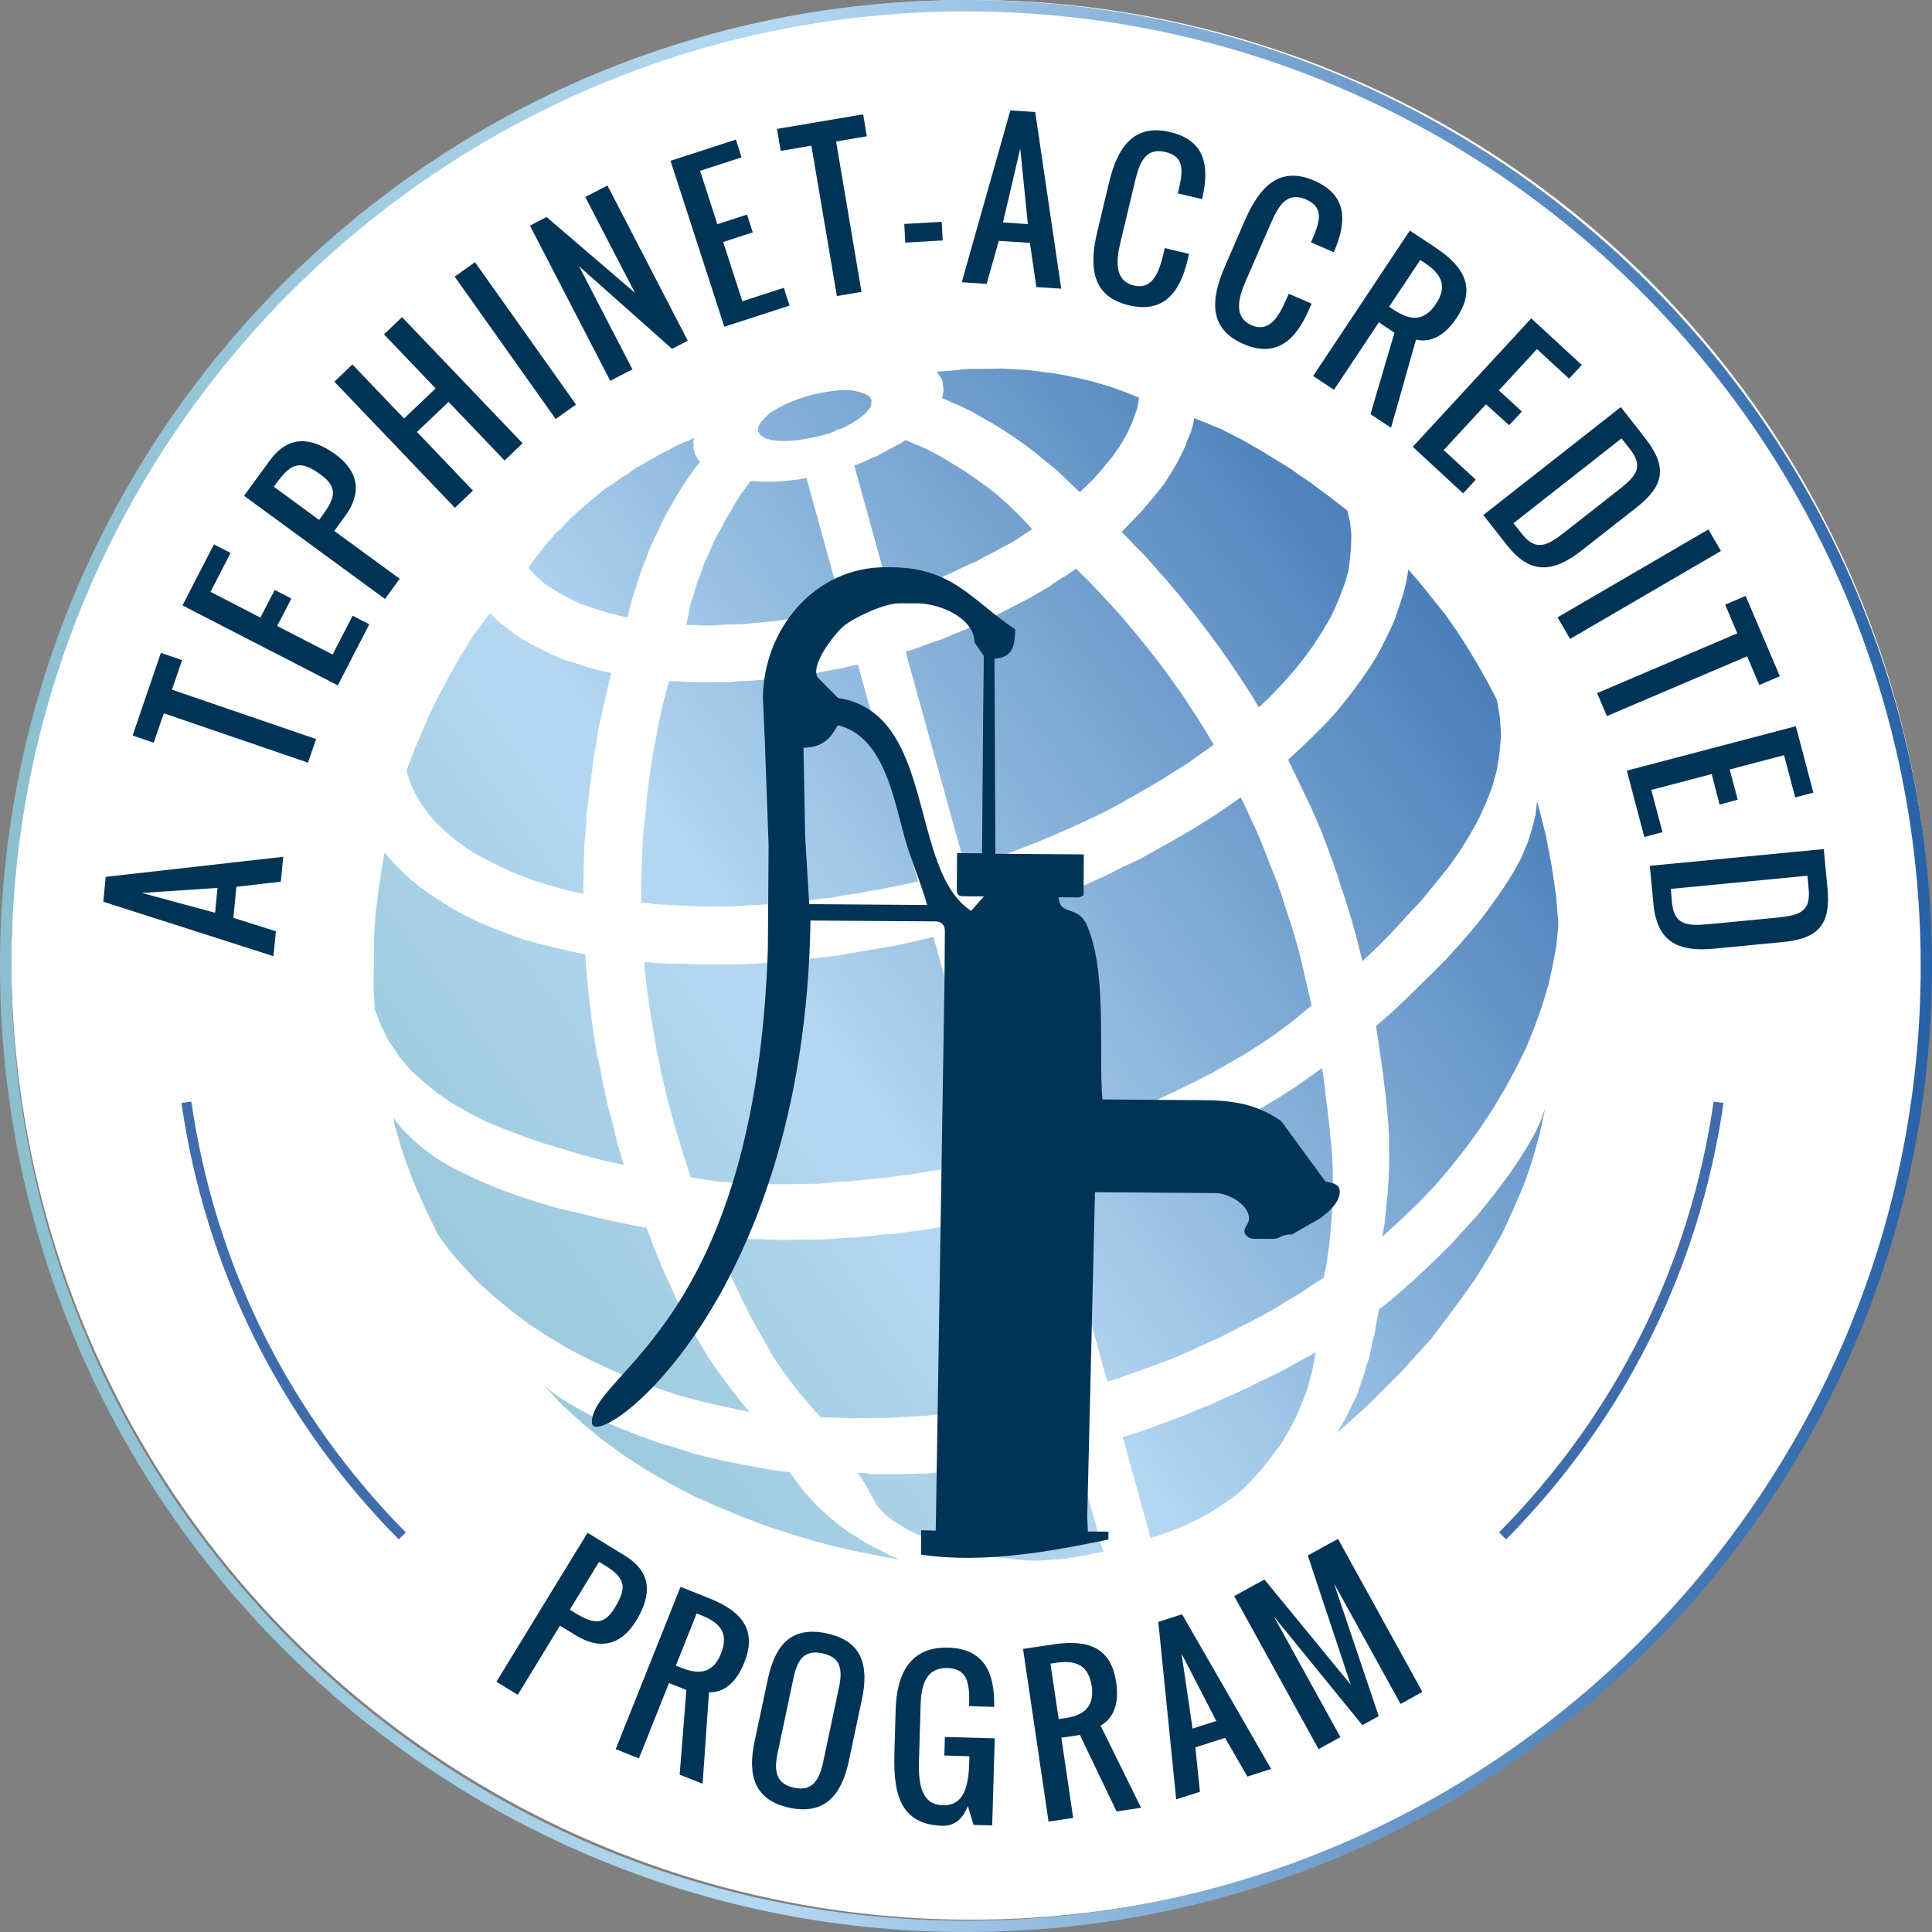 <?xml version="1.0" encoding="utf-8"?>
<!-- Generator: Adobe Illustrator 23.0.1, SVG Export Plug-In . SVG Version: 6.00 Build 0)  -->
<svg version="1.1" id="Capa_1" xmlns="http://www.w3.org/2000/svg" xmlns:xlink="http://www.w3.org/1999/xlink" x="0px" y="0px"
	 viewBox="0 0 152.25 152.25" style="enable-background:new 0 0 152.25 152.25;" xml:space="preserve">
<rect x="0" y="0" width="152.25" height="152.25" fill="#808080" stroke="none"/>
<style type="text/css">
	.st0{fill:#BB001C;}
	.st1{fill:#4F67A6;}
	.st2{fill:#FFFFFF;}
	.st3{fill:#E6EDF6;}
	.st4{fill:#7E90C3;}
	.st5{fill:none;}
	.st6{fill:url(#XMLID_3_);}
	.st7{fill:url(#XMLID_4_);}
	.st8{fill:url(#XMLID_5_);}
	.st9{fill:url(#XMLID_6_);}
	.st10{fill:url(#XMLID_7_);}
	.st11{fill:url(#XMLID_8_);}
	.st12{fill:url(#XMLID_9_);}
	.st13{fill:url(#XMLID_10_);}
	.st14{fill:url(#XMLID_11_);}
	.st15{fill:url(#XMLID_12_);}
	.st16{fill:url(#XMLID_13_);}
	.st17{fill:url(#XMLID_14_);}
	.st18{fill:url(#XMLID_15_);}
	.st19{fill:#321912;}
	.st20{fill:url(#XMLID_16_);}
	.st21{fill:url(#XMLID_17_);}
	.st22{fill:url(#XMLID_18_);}
	.st23{fill:url(#XMLID_19_);}
	.st24{fill:url(#XMLID_20_);}
	.st25{fill:url(#XMLID_21_);}
	.st26{fill:url(#XMLID_22_);}
	.st27{fill:url(#XMLID_23_);}
	.st28{fill:url(#XMLID_24_);}
	.st29{fill:url(#XMLID_25_);}
	.st30{fill:url(#XMLID_26_);}
	.st31{fill:url(#XMLID_27_);}
	.st32{fill:url(#XMLID_28_);}
	.st33{fill:url(#XMLID_29_);}
	.st34{fill:url(#XMLID_30_);}
	.st35{fill:url(#XMLID_31_);}
	.st36{fill:url(#XMLID_32_);}
	.st37{fill:url(#XMLID_33_);}
	.st38{fill:url(#XMLID_34_);}
	.st39{fill:url(#XMLID_35_);}
	.st40{fill:url(#XMLID_36_);}
	.st41{fill:url(#XMLID_37_);}
	.st42{fill:url(#XMLID_38_);}
	.st43{fill:url(#XMLID_39_);}
	.st44{fill:url(#XMLID_40_);}
	.st45{fill:url(#XMLID_41_);}
	.st46{fill:url(#XMLID_42_);}
	.st47{fill:url(#XMLID_43_);}
	.st48{fill:url(#XMLID_44_);}
	.st49{fill:url(#XMLID_45_);}
	.st50{fill:url(#XMLID_46_);}
	.st51{fill:url(#XMLID_47_);}
	.st52{fill:url(#XMLID_48_);}
	.st53{fill:url(#XMLID_49_);}
	.st54{fill:url(#XMLID_50_);}
	.st55{fill:url(#XMLID_51_);}
	.st56{fill:url(#XMLID_52_);}
	.st57{fill:url(#XMLID_53_);}
	.st58{fill:url(#XMLID_54_);}
	.st59{fill:url(#XMLID_55_);}
	.st60{fill:url(#XMLID_56_);}
	.st61{fill:url(#XMLID_57_);}
	.st62{fill:url(#XMLID_58_);}
	.st63{fill:url(#XMLID_59_);}
	.st64{fill:url(#XMLID_60_);}
	.st65{fill:url(#XMLID_61_);}
	.st66{fill:url(#XMLID_62_);}
	.st67{fill:url(#XMLID_63_);}
	.st68{fill:url(#XMLID_64_);}
	.st69{fill:url(#XMLID_65_);}
	.st70{fill:url(#XMLID_66_);}
	.st71{fill:url(#XMLID_67_);}
	.st72{fill:url(#XMLID_68_);}
	.st73{fill:url(#XMLID_69_);}
	.st74{fill:url(#XMLID_70_);}
	.st75{fill:url(#XMLID_71_);}
	.st76{fill:url(#XMLID_72_);}
	.st77{fill:url(#XMLID_73_);}
	.st78{fill:url(#XMLID_74_);}
	.st79{fill:url(#XMLID_75_);}
	.st80{fill:url(#XMLID_76_);}
	.st81{fill:url(#XMLID_77_);}
	.st82{fill:url(#XMLID_78_);}
	.st83{fill:url(#XMLID_79_);}
	.st84{fill:url(#XMLID_80_);}
	.st85{fill:url(#XMLID_81_);}
	.st86{fill:url(#XMLID_82_);}
	.st87{fill:url(#XMLID_83_);}
	.st88{fill:url(#XMLID_84_);}
	.st89{fill:url(#XMLID_85_);}
	.st90{fill:url(#XMLID_86_);}
	.st91{fill:url(#XMLID_87_);}
	.st92{fill:url(#XMLID_88_);}
	.st93{fill:url(#XMLID_89_);}
	.st94{fill:url(#XMLID_90_);}
	.st95{fill:url(#XMLID_91_);}
	.st96{fill:url(#XMLID_92_);}
	.st97{fill:#B17755;}
	.st98{fill:url(#XMLID_93_);}
	.st99{fill:url(#XMLID_94_);}
	.st100{fill:url(#XMLID_95_);}
	.st101{fill:url(#XMLID_96_);}
	.st102{fill:#562312;}
	.st103{fill:url(#XMLID_97_);}
	.st104{fill:url(#XMLID_98_);}
	.st105{fill:url(#XMLID_99_);}
	.st106{fill:url(#XMLID_100_);}
	.st107{fill:url(#XMLID_101_);}
	.st108{fill:url(#XMLID_102_);}
	.st109{opacity:0.4;fill:#6A491C;}
	.st110{fill:url(#XMLID_103_);}
	.st111{fill:url(#XMLID_104_);}
	.st112{fill:url(#XMLID_105_);}
	.st113{fill:url(#XMLID_106_);}
	.st114{fill:url(#XMLID_107_);}
	.st115{fill:url(#XMLID_108_);}
	.st116{fill:url(#XMLID_109_);}
	.st117{fill:url(#XMLID_110_);}
	.st118{fill:url(#XMLID_111_);}
	.st119{fill:url(#XMLID_112_);}
	.st120{fill:url(#XMLID_113_);}
	.st121{fill:url(#XMLID_114_);}
	.st122{fill:url(#XMLID_115_);}
	.st123{fill:url(#XMLID_116_);}
	.st124{fill:url(#XMLID_117_);}
	.st125{fill:url(#XMLID_118_);}
	.st126{fill:url(#XMLID_119_);}
	.st127{fill:url(#XMLID_120_);}
	.st128{fill:url(#XMLID_121_);}
	.st129{fill:url(#XMLID_122_);}
	.st130{fill:url(#XMLID_123_);}
	.st131{fill:url(#XMLID_124_);}
	.st132{fill:url(#XMLID_125_);}
	.st133{fill:url(#XMLID_126_);}
	.st134{fill:url(#XMLID_127_);}
	.st135{fill:url(#XMLID_128_);}
	.st136{fill:url(#XMLID_129_);}
	.st137{fill:url(#XMLID_130_);}
	.st138{fill:url(#XMLID_131_);}
	.st139{fill:url(#XMLID_132_);}
	.st140{fill:url(#XMLID_133_);}
	.st141{fill:url(#XMLID_134_);}
	.st142{fill:url(#XMLID_135_);}
	.st143{fill:url(#XMLID_136_);}
	.st144{fill:url(#XMLID_137_);}
	.st145{fill:url(#XMLID_138_);}
	.st146{opacity:0.6;fill:#514842;}
	.st147{fill:url(#XMLID_139_);}
	.st148{fill:url(#XMLID_140_);}
	.st149{fill:url(#XMLID_141_);}
	.st150{fill:#181A14;}
	.st151{fill:#090D0A;}
	.st152{fill:url(#XMLID_142_);}
	.st153{fill:url(#XMLID_143_);}
	.st154{fill:url(#XMLID_144_);}
	.st155{fill:url(#XMLID_145_);}
	.st156{fill:url(#XMLID_146_);}
	.st157{fill:url(#XMLID_147_);}
	.st158{fill:url(#XMLID_148_);}
	.st159{fill:url(#XMLID_149_);}
	.st160{fill:url(#XMLID_150_);}
	.st161{fill:url(#XMLID_151_);}
	.st162{fill:url(#XMLID_152_);}
	.st163{opacity:0.4;fill:#595C5F;}
	.st164{fill:url(#XMLID_153_);}
	.st165{clip-path:url(#XMLID_154_);fill:#510811;}
	.st166{clip-path:url(#XMLID_154_);fill:#520A12;}
	.st167{clip-path:url(#XMLID_154_);fill:#520A13;}
	.st168{clip-path:url(#XMLID_154_);fill:#530A14;}
	.st169{clip-path:url(#XMLID_154_);fill:#530B14;}
	.st170{clip-path:url(#XMLID_154_);fill:#540B14;}
	.st171{clip-path:url(#XMLID_154_);fill:#540C14;}
	.st172{clip-path:url(#XMLID_154_);fill:#550C15;}
	.st173{clip-path:url(#XMLID_154_);fill:#560D15;}
	.st174{clip-path:url(#XMLID_154_);fill:#571114;}
	.st175{clip-path:url(#XMLID_154_);fill:#571115;}
	.st176{clip-path:url(#XMLID_154_);fill:#580E14;}
	.st177{clip-path:url(#XMLID_154_);fill:#590F14;}
	.st178{clip-path:url(#XMLID_154_);fill:#5A1014;}
	.st179{clip-path:url(#XMLID_154_);fill:#5A1013;}
	.st180{clip-path:url(#XMLID_154_);fill:#5B1114;}
	.st181{clip-path:url(#XMLID_154_);fill:#5C1115;}
	.st182{clip-path:url(#XMLID_154_);fill:#5D1115;}
	.st183{clip-path:url(#XMLID_154_);fill:#5E1215;}
	.st184{clip-path:url(#XMLID_154_);fill:#5E1216;}
	.st185{clip-path:url(#XMLID_154_);fill:#5F1316;}
	.st186{clip-path:url(#XMLID_154_);fill:#601317;}
	.st187{clip-path:url(#XMLID_154_);fill:#621418;}
	.st188{clip-path:url(#XMLID_154_);fill:#621419;}
	.st189{clip-path:url(#XMLID_154_);fill:#631819;}
	.st190{clip-path:url(#XMLID_154_);fill:#641919;}
	.st191{clip-path:url(#XMLID_154_);fill:#651919;}
	.st192{clip-path:url(#XMLID_154_);fill:#661919;}
	.st193{clip-path:url(#XMLID_154_);fill:#66191A;}
	.st194{clip-path:url(#XMLID_154_);fill:#661B1A;}
	.st195{clip-path:url(#XMLID_154_);fill:#671B19;}
	.st196{clip-path:url(#XMLID_154_);fill:#681C1A;}
	.st197{clip-path:url(#XMLID_154_);fill:#691A1A;}
	.st198{clip-path:url(#XMLID_154_);fill:#691E1A;}
	.st199{clip-path:url(#XMLID_154_);fill:#6A1E1A;}
	.st200{clip-path:url(#XMLID_154_);fill:#6B1C1A;}
	.st201{clip-path:url(#XMLID_154_);fill:#6C1E1A;}
	.st202{clip-path:url(#XMLID_154_);fill:#6D1E1A;}
	.st203{clip-path:url(#XMLID_154_);fill:#6D1F19;}
	.st204{clip-path:url(#XMLID_154_);fill:#6E1F1A;}
	.st205{clip-path:url(#XMLID_154_);fill:#6F1F1A;}
	.st206{clip-path:url(#XMLID_154_);fill:#6F201A;}
	.st207{clip-path:url(#XMLID_154_);fill:#702119;}
	.st208{clip-path:url(#XMLID_154_);fill:#71211A;}
	.st209{clip-path:url(#XMLID_154_);fill:#722019;}
	.st210{clip-path:url(#XMLID_154_);fill:#73201A;}
	.st211{clip-path:url(#XMLID_154_);fill:#74201A;}
	.st212{clip-path:url(#XMLID_154_);fill:#74211A;}
	.st213{clip-path:url(#XMLID_154_);fill:#75221B;}
	.st214{clip-path:url(#XMLID_154_);fill:#77221B;}
	.st215{clip-path:url(#XMLID_154_);fill:#78241B;}
	.st216{clip-path:url(#XMLID_154_);fill:#78241C;}
	.st217{clip-path:url(#XMLID_154_);fill:#79241D;}
	.st218{clip-path:url(#XMLID_154_);fill:#7A241D;}
	.st219{clip-path:url(#XMLID_154_);fill:#7B231C;}
	.st220{clip-path:url(#XMLID_154_);fill:#7C231C;}
	.st221{clip-path:url(#XMLID_154_);fill:#7D261C;}
	.st222{clip-path:url(#XMLID_154_);fill:#7E251D;}
	.st223{clip-path:url(#XMLID_154_);fill:#7F251D;}
	.st224{clip-path:url(#XMLID_154_);fill:#80251E;}
	.st225{clip-path:url(#XMLID_154_);fill:#80251D;}
	.st226{clip-path:url(#XMLID_154_);fill:#80271D;}
	.st227{clip-path:url(#XMLID_154_);fill:#81271D;}
	.st228{clip-path:url(#XMLID_154_);fill:#81251D;}
	.st229{clip-path:url(#XMLID_154_);fill:#84261D;}
	.st230{clip-path:url(#XMLID_154_);fill:#85271D;}
	.st231{clip-path:url(#XMLID_154_);fill:#86271D;}
	.st232{clip-path:url(#XMLID_154_);fill:#86271E;}
	.st233{clip-path:url(#XMLID_154_);fill:#87271D;}
	.st234{clip-path:url(#XMLID_154_);fill:#89291E;}
	.st235{clip-path:url(#XMLID_154_);fill:#89291D;}
	.st236{clip-path:url(#XMLID_154_);fill:#8A291C;}
	.st237{clip-path:url(#XMLID_154_);fill:#8B2B1C;}
	.st238{clip-path:url(#XMLID_154_);fill:#8C2B1B;}
	.st239{clip-path:url(#XMLID_154_);fill:#8D2B1B;}
	.st240{clip-path:url(#XMLID_154_);fill:#902B1B;}
	.st241{clip-path:url(#XMLID_154_);fill:#902D1C;}
	.st242{clip-path:url(#XMLID_154_);fill:#912D1C;}
	.st243{clip-path:url(#XMLID_154_);fill:#932D1C;}
	.st244{clip-path:url(#XMLID_154_);fill:#932C1D;}
	.st245{clip-path:url(#XMLID_154_);fill:#942C1D;}
	.st246{clip-path:url(#XMLID_154_);fill:#962C1D;}
	.st247{clip-path:url(#XMLID_154_);fill:#962E1D;}
	.st248{clip-path:url(#XMLID_154_);fill:#982E1D;}
	.st249{clip-path:url(#XMLID_154_);fill:#992E1D;}
	.st250{clip-path:url(#XMLID_154_);fill:#9A2E1D;}
	.st251{clip-path:url(#XMLID_154_);fill:#9C2E1C;}
	.st252{clip-path:url(#XMLID_154_);fill:#9D2E1C;}
	.st253{clip-path:url(#XMLID_154_);fill:#9D2E1D;}
	.st254{clip-path:url(#XMLID_154_);fill:#9D311D;}
	.st255{clip-path:url(#XMLID_154_);fill:#9D311F;}
	.st256{clip-path:url(#XMLID_154_);fill:#9D331E;}
	.st257{clip-path:url(#XMLID_154_);fill:#9D331F;}
	.st258{clip-path:url(#XMLID_154_);fill:#9F331F;}
	.st259{clip-path:url(#XMLID_154_);fill:#9F3321;}
	.st260{clip-path:url(#XMLID_154_);fill:#9F3420;}
	.st261{clip-path:url(#XMLID_154_);fill:#9F3520;}
	.st262{clip-path:url(#XMLID_154_);fill:#9F3522;}
	.st263{clip-path:url(#XMLID_154_);fill:#9F3721;}
	.st264{clip-path:url(#XMLID_154_);fill:#9F3723;}
	.st265{clip-path:url(#XMLID_154_);fill:#A03723;}
	.st266{clip-path:url(#XMLID_154_);fill:#A03823;}
	.st267{clip-path:url(#XMLID_154_);fill:#A03824;}
	.st268{clip-path:url(#XMLID_154_);fill:#A03924;}
	.st269{clip-path:url(#XMLID_154_);fill:#A03A26;}
	.st270{clip-path:url(#XMLID_154_);fill:#A13D26;}
	.st271{clip-path:url(#XMLID_154_);fill:#A23E26;}
	.st272{clip-path:url(#XMLID_154_);fill:#A13E28;}
	.st273{clip-path:url(#XMLID_154_);fill:#A23F27;}
	.st274{clip-path:url(#XMLID_154_);fill:#A24029;}
	.st275{clip-path:url(#XMLID_154_);fill:#A2402A;}
	.st276{clip-path:url(#XMLID_154_);fill:#A3412A;}
	.st277{clip-path:url(#XMLID_154_);fill:#A3422B;}
	.st278{clip-path:url(#XMLID_154_);fill:#A4422B;}
	.st279{clip-path:url(#XMLID_154_);fill:#A4432B;}
	.st280{clip-path:url(#XMLID_154_);fill:#A4432D;}
	.st281{clip-path:url(#XMLID_154_);fill:#A4452C;}
	.st282{clip-path:url(#XMLID_154_);fill:#A5462E;}
	.st283{clip-path:url(#XMLID_154_);fill:#A5472F;}
	.st284{clip-path:url(#XMLID_154_);fill:#A5482F;}
	.st285{clip-path:url(#XMLID_154_);fill:#A54830;}
	.st286{clip-path:url(#XMLID_154_);fill:#A54930;}
	.st287{clip-path:url(#XMLID_154_);fill:#A54931;}
	.st288{clip-path:url(#XMLID_154_);fill:#A54A31;}
	.st289{clip-path:url(#XMLID_154_);fill:#A64A32;}
	.st290{clip-path:url(#XMLID_154_);fill:#A64B32;}
	.st291{clip-path:url(#XMLID_154_);fill:#A64D33;}
	.st292{clip-path:url(#XMLID_154_);fill:#A64D35;}
	.st293{clip-path:url(#XMLID_154_);fill:#A74E35;}
	.st294{clip-path:url(#XMLID_154_);fill:#A84F36;}
	.st295{clip-path:url(#XMLID_154_);fill:#A94F36;}
	.st296{clip-path:url(#XMLID_154_);fill:#A95037;}
	.st297{clip-path:url(#XMLID_154_);fill:#A85137;}
	.st298{clip-path:url(#XMLID_154_);fill:#A85138;}
	.st299{clip-path:url(#XMLID_154_);fill:#A95239;}
	.st300{clip-path:url(#XMLID_154_);fill:#AA5339;}
	.st301{clip-path:url(#XMLID_154_);fill:#AA533A;}
	.st302{clip-path:url(#XMLID_154_);fill:#AA533B;}
	.st303{clip-path:url(#XMLID_154_);fill:#AB553D;}
	.st304{clip-path:url(#XMLID_154_);fill:#AB563E;}
	.st305{clip-path:url(#XMLID_154_);fill:#AC563F;}
	.st306{clip-path:url(#XMLID_154_);fill:#AE5840;}
	.st307{clip-path:url(#XMLID_154_);fill:#AE5941;}
	.st308{clip-path:url(#XMLID_154_);fill:#AE5942;}
	.st309{clip-path:url(#XMLID_154_);fill:#AF5A43;}
	.st310{clip-path:url(#XMLID_154_);fill:#AF5A44;}
	.st311{clip-path:url(#XMLID_154_);fill:#AF5B44;}
	.st312{clip-path:url(#XMLID_154_);fill:#B05C45;}
	.st313{clip-path:url(#XMLID_154_);fill:#B05D46;}
	.st314{clip-path:url(#XMLID_154_);fill:#B15F48;}
	.st315{clip-path:url(#XMLID_154_);fill:#B25F48;}
	.st316{clip-path:url(#XMLID_154_);fill:#B26049;}
	.st317{clip-path:url(#XMLID_154_);fill:#B2604A;}
	.st318{clip-path:url(#XMLID_154_);fill:#B3624A;}
	.st319{clip-path:url(#XMLID_154_);fill:#B3624B;}
	.st320{clip-path:url(#XMLID_154_);fill:#B4634C;}
	.st321{clip-path:url(#XMLID_154_);fill:#B4634D;}
	.st322{clip-path:url(#XMLID_154_);fill:#B4644D;}
	.st323{clip-path:url(#XMLID_154_);fill:#B5654E;}
	.st324{clip-path:url(#XMLID_154_);fill:#B56550;}
	.st325{clip-path:url(#XMLID_154_);fill:#B5664F;}
	.st326{clip-path:url(#XMLID_154_);fill:#B66750;}
	.st327{clip-path:url(#XMLID_154_);fill:#B76851;}
	.st328{clip-path:url(#XMLID_154_);fill:#B76852;}
	.st329{clip-path:url(#XMLID_154_);fill:#B76953;}
	.st330{clip-path:url(#XMLID_154_);fill:#B86A54;}
	.st331{clip-path:url(#XMLID_154_);fill:#B86B55;}
	.st332{clip-path:url(#XMLID_154_);fill:#B96C57;}
	.st333{clip-path:url(#XMLID_154_);fill:#B96D57;}
	.st334{clip-path:url(#XMLID_154_);fill:#B96D58;}
	.st335{clip-path:url(#XMLID_154_);fill:#BB6F5A;}
	.st336{clip-path:url(#XMLID_154_);fill:#BB705B;}
	.st337{clip-path:url(#XMLID_154_);fill:#BB705C;}
	.st338{clip-path:url(#XMLID_154_);fill:#BC715D;}
	.st339{clip-path:url(#XMLID_154_);fill:#BC725E;}
	.st340{clip-path:url(#XMLID_154_);fill:#BD735F;}
	.st341{clip-path:url(#XMLID_154_);fill:#BD7461;}
	.st342{clip-path:url(#XMLID_154_);fill:#BE7562;}
	.st343{clip-path:url(#XMLID_154_);fill:#C07763;}
	.st344{clip-path:url(#XMLID_154_);fill:#C07764;}
	.st345{clip-path:url(#XMLID_154_);fill:#BF7865;}
	.st346{clip-path:url(#XMLID_154_);fill:#C17966;}
	.st347{clip-path:url(#XMLID_154_);fill:#C17A67;}
	.st348{clip-path:url(#XMLID_154_);fill:#C37C69;}
	.st349{clip-path:url(#XMLID_154_);fill:#C37C6A;}
	.st350{clip-path:url(#XMLID_154_);fill:#C37D6C;}
	.st351{clip-path:url(#XMLID_154_);fill:#C67E6D;}
	.st352{clip-path:url(#XMLID_154_);fill:#C67F6F;}
	.st353{clip-path:url(#XMLID_154_);fill:#C78070;}
	.st354{clip-path:url(#XMLID_154_);fill:#C78072;}
	.st355{clip-path:url(#XMLID_154_);fill:#C88174;}
	.st356{clip-path:url(#XMLID_154_);fill:#C98276;}
	.st357{clip-path:url(#XMLID_154_);fill:#CB8477;}
	.st358{clip-path:url(#XMLID_154_);fill:#CB8478;}
	.st359{clip-path:url(#XMLID_154_);fill:#CB857A;}
	.st360{clip-path:url(#XMLID_154_);fill:#CC867B;}
	.st361{clip-path:url(#XMLID_154_);fill:#CD877C;}
	.st362{clip-path:url(#XMLID_154_);fill:#CD887E;}
	.st363{clip-path:url(#XMLID_154_);fill:#CE897F;}
	.st364{clip-path:url(#XMLID_154_);fill:#D08B80;}
	.st365{clip-path:url(#XMLID_154_);fill:#D08C80;}
	.st366{clip-path:url(#XMLID_154_);fill:#D18D82;}
	.st367{clip-path:url(#XMLID_154_);fill:#D18F84;}
	.st368{clip-path:url(#XMLID_154_);fill:#D39086;}
	.st369{clip-path:url(#XMLID_154_);fill:#D39187;}
	.st370{clip-path:url(#XMLID_154_);fill:#D5948A;}
	.st371{clip-path:url(#XMLID_154_);fill:#D6958B;}
	.st372{clip-path:url(#XMLID_154_);fill:#D7968E;}
	.st373{clip-path:url(#XMLID_154_);fill:#D89990;}
	.st374{clip-path:url(#XMLID_154_);fill:#D89992;}
	.st375{clip-path:url(#XMLID_154_);fill:#D99B95;}
	.st376{clip-path:url(#XMLID_154_);fill:#DA9C97;}
	.st377{clip-path:url(#XMLID_154_);fill:#DA9D98;}
	.st378{clip-path:url(#XMLID_154_);fill:#DA9E98;}
	.st379{clip-path:url(#XMLID_154_);fill:#DB9F99;}
	.st380{clip-path:url(#XMLID_154_);fill:#DB9F9A;}
	.st381{clip-path:url(#XMLID_154_);fill:#DB9F9B;}
	.st382{clip-path:url(#XMLID_154_);fill:#DBA09C;}
	.st383{clip-path:url(#XMLID_154_);fill:#DBA19C;}
	.st384{clip-path:url(#XMLID_154_);fill:#DBA09D;}
	.st385{clip-path:url(#XMLID_154_);fill:#DCA29F;}
	.st386{clip-path:url(#XMLID_154_);fill:#DCA3A0;}
	.st387{clip-path:url(#XMLID_154_);fill:#DCA39F;}
	.st388{clip-path:url(#XMLID_154_);fill:#DCA4A1;}
	.st389{clip-path:url(#XMLID_154_);fill:#DDA5A2;}
	.st390{clip-path:url(#XMLID_154_);fill:#DDA7A2;}
	.st391{clip-path:url(#XMLID_154_);fill:#DDA7A4;}
	.st392{clip-path:url(#XMLID_154_);fill:#DDA8A5;}
	.st393{clip-path:url(#XMLID_154_);fill:#DEA8A6;}
	.st394{clip-path:url(#XMLID_154_);fill:#DEA9A6;}
	.st395{clip-path:url(#XMLID_154_);fill:#DEABA7;}
	.st396{clip-path:url(#XMLID_154_);fill:#DFACA8;}
	.st397{clip-path:url(#XMLID_154_);fill:#DFACAA;}
	.st398{clip-path:url(#XMLID_154_);fill:#DFADAB;}
	.st399{clip-path:url(#XMLID_154_);fill:#E0AEAB;}
	.st400{clip-path:url(#XMLID_154_);fill:#E0AFAB;}
	.st401{clip-path:url(#XMLID_154_);fill:#E0B0AD;}
	.st402{clip-path:url(#XMLID_154_);fill:#E0B1AE;}
	.st403{clip-path:url(#XMLID_154_);fill:#E1B1AE;}
	.st404{clip-path:url(#XMLID_154_);fill:#E1B2AF;}
	.st405{clip-path:url(#XMLID_154_);fill:#E1B3B0;}
	.st406{clip-path:url(#XMLID_154_);fill:#E2B5B1;}
	.st407{clip-path:url(#XMLID_154_);fill:#E2B6B2;}
	.st408{clip-path:url(#XMLID_154_);fill:#E2B7B4;}
	.st409{clip-path:url(#XMLID_154_);fill:#E3B7B5;}
	.st410{clip-path:url(#XMLID_154_);fill:#E3B8B5;}
	.st411{clip-path:url(#XMLID_154_);fill:#E3BAB7;}
	.st412{clip-path:url(#XMLID_154_);fill:#E4BBB8;}
	.st413{clip-path:url(#XMLID_154_);fill:#E4BBB9;}
	.st414{clip-path:url(#XMLID_154_);fill:#E5BDBA;}
	.st415{clip-path:url(#XMLID_154_);fill:#E5BEBA;}
	.st416{clip-path:url(#XMLID_154_);fill:#E5BDBC;}
	.st417{clip-path:url(#XMLID_154_);fill:#E5BFBC;}
	.st418{clip-path:url(#XMLID_154_);fill:#E5C0BD;}
	.st419{clip-path:url(#XMLID_154_);fill:#E6C0BF;}
	.st420{clip-path:url(#XMLID_154_);fill:#E6C2BF;}
	.st421{clip-path:url(#XMLID_154_);fill:#E6C2C1;}
	.st422{clip-path:url(#XMLID_154_);fill:#E7C4C2;}
	.st423{clip-path:url(#XMLID_154_);fill:#E7C5C4;}
	.st424{clip-path:url(#XMLID_154_);fill:#E8C6C7;}
	.st425{clip-path:url(#XMLID_154_);fill:#E8C8C7;}
	.st426{clip-path:url(#XMLID_154_);fill:#E8C9C8;}
	.st427{clip-path:url(#XMLID_154_);fill:#E9CAC9;}
	.st428{clip-path:url(#XMLID_154_);fill:#E9CBCB;}
	.st429{clip-path:url(#XMLID_154_);fill:#EACCCA;}
	.st430{clip-path:url(#XMLID_154_);fill:#EACDCD;}
	.st431{clip-path:url(#XMLID_154_);fill:#EACECD;}
	.st432{clip-path:url(#XMLID_154_);fill:#EBCFCE;}
	.st433{clip-path:url(#XMLID_154_);fill:#EBD0D0;}
	.st434{clip-path:url(#XMLID_154_);fill:#ECD1D0;}
	.st435{clip-path:url(#XMLID_154_);fill:#ECD2D1;}
	.st436{clip-path:url(#XMLID_154_);fill:#EDD3D1;}
	.st437{clip-path:url(#XMLID_154_);fill:#EDD4D3;}
	.st438{clip-path:url(#XMLID_154_);fill:#EED6D5;}
	.st439{clip-path:url(#XMLID_154_);fill:#EED8D6;}
	.st440{clip-path:url(#XMLID_154_);fill:#EED8D7;}
	.st441{clip-path:url(#XMLID_154_);fill:#EFDBD9;}
	.st442{clip-path:url(#XMLID_154_);fill:#F0DCDA;}
	.st443{clip-path:url(#XMLID_154_);fill:#F0DDDB;}
	.st444{clip-path:url(#XMLID_154_);fill:#F1DFDC;}
	.st445{clip-path:url(#XMLID_154_);fill:#F1E0DF;}
	.st446{clip-path:url(#XMLID_154_);fill:#F2E1E0;}
	.st447{clip-path:url(#XMLID_154_);fill:#F2E2E1;}
	.st448{clip-path:url(#XMLID_154_);fill:#F3E4E3;}
	.st449{clip-path:url(#XMLID_154_);fill:#F3E5E3;}
	.st450{clip-path:url(#XMLID_154_);fill:#F4E8E6;}
	.st451{clip-path:url(#XMLID_154_);fill:#F5E8E6;}
	.st452{clip-path:url(#XMLID_154_);fill:#F5E9E7;}
	.st453{clip-path:url(#XMLID_154_);fill:#F6EBE8;}
	.st454{clip-path:url(#XMLID_154_);fill:#F6EBE9;}
	.st455{clip-path:url(#XMLID_154_);fill:#F6ECEA;}
	.st456{clip-path:url(#XMLID_154_);fill:#F7EEEC;}
	.st457{clip-path:url(#XMLID_154_);fill:#F7EEED;}
	.st458{clip-path:url(#XMLID_154_);fill:#F7EFEE;}
	.st459{clip-path:url(#XMLID_154_);fill:#F8F1F0;}
	.st460{clip-path:url(#XMLID_154_);fill:#F9F2F1;}
	.st461{clip-path:url(#XMLID_154_);fill:#F9F3F2;}
	.st462{clip-path:url(#XMLID_154_);fill:#F9F4F3;}
	.st463{clip-path:url(#XMLID_154_);fill:#FAF5F5;}
	.st464{clip-path:url(#XMLID_154_);fill:#FAF6F7;}
	.st465{clip-path:url(#XMLID_154_);fill:#FBF8F8;}
	.st466{clip-path:url(#XMLID_154_);fill:#FCFAF9;}
	.st467{clip-path:url(#XMLID_154_);fill:#FCFAFA;}
	.st468{clip-path:url(#XMLID_154_);fill:#FCFBFB;}
	.st469{clip-path:url(#XMLID_154_);fill:#FFFFFF;}
	.st470{fill:none;stroke:#96772B;stroke-width:0.182;stroke-miterlimit:10;}
	.st471{fill:#95772C;}
	.st472{fill:url(#XMLID_155_);}
	.st473{fill:url(#XMLID_156_);}
	.st474{fill:url(#XMLID_157_);}
	.st475{fill:url(#XMLID_158_);}
	.st476{fill:url(#XMLID_159_);}
	.st477{fill:url(#XMLID_160_);}
	.st478{fill:url(#XMLID_161_);}
	.st479{fill:url(#XMLID_162_);}
	.st480{fill:url(#XMLID_163_);}
	.st481{fill:url(#XMLID_164_);}
	.st482{fill:url(#XMLID_165_);}
	.st483{fill:url(#XMLID_166_);}
	.st484{fill:url(#XMLID_167_);}
	.st485{fill:url(#XMLID_168_);}
	.st486{fill:url(#XMLID_169_);}
	.st487{fill:url(#XMLID_170_);}
	.st488{fill:url(#XMLID_171_);}
	.st489{fill:url(#XMLID_172_);}
	.st490{fill:url(#XMLID_173_);}
	.st491{fill:url(#XMLID_174_);}
	.st492{fill:url(#XMLID_175_);}
	.st493{fill:url(#XMLID_176_);}
	.st494{fill:none;stroke:#E9E346;stroke-width:0.182;stroke-miterlimit:10;}
	.st495{fill:#E9E346;}
	.st496{fill:url(#XMLID_177_);}
	.st497{fill:url(#XMLID_178_);}
	.st498{opacity:0.5;fill:url(#XMLID_179_);}
	.st499{fill:url(#XMLID_180_);}
	.st500{fill:url(#XMLID_181_);}
	.st501{fill:url(#XMLID_182_);}
	.st502{fill:url(#XMLID_183_);}
	.st503{fill:url(#XMLID_184_);}
	.st504{fill:url(#XMLID_185_);}
	.st505{fill:url(#XMLID_186_);}
	.st506{fill:url(#XMLID_187_);}
	.st507{fill:url(#XMLID_188_);}
	.st508{fill:url(#XMLID_189_);}
	.st509{fill:url(#XMLID_190_);}
	.st510{fill:url(#XMLID_191_);}
	.st511{fill:url(#XMLID_192_);}
	.st512{fill:url(#XMLID_193_);}
	.st513{fill:url(#XMLID_194_);}
	.st514{fill:url(#XMLID_195_);}
	.st515{fill:url(#XMLID_196_);}
	.st516{fill:url(#XMLID_197_);}
	.st517{fill:url(#XMLID_198_);}
	.st518{fill:url(#XMLID_199_);}
	.st519{fill:url(#XMLID_200_);}
	.st520{fill:url(#XMLID_201_);}
	.st521{fill:url(#XMLID_202_);}
	.st522{fill:url(#XMLID_203_);}
	.st523{fill:url(#XMLID_204_);}
	.st524{fill:url(#XMLID_205_);}
	.st525{fill:url(#XMLID_206_);}
	.st526{fill:url(#XMLID_207_);}
	.st527{fill:url(#XMLID_208_);}
	.st528{fill:url(#XMLID_209_);}
	.st529{fill:url(#XMLID_210_);}
	.st530{fill:url(#XMLID_211_);}
	.st531{fill:url(#XMLID_212_);}
	.st532{fill:url(#XMLID_213_);}
	.st533{fill:url(#XMLID_214_);}
	.st534{fill:url(#XMLID_215_);}
	.st535{fill:url(#XMLID_216_);}
	.st536{fill:url(#XMLID_217_);}
	.st537{fill:url(#XMLID_218_);}
	.st538{fill:url(#XMLID_219_);}
	.st539{fill:url(#XMLID_220_);}
	.st540{fill:url(#XMLID_221_);}
	.st541{fill:url(#XMLID_222_);}
	.st542{fill:url(#XMLID_223_);}
	.st543{fill:url(#XMLID_224_);}
	.st544{fill:url(#XMLID_225_);}
	.st545{fill:url(#XMLID_226_);}
	.st546{fill:url(#XMLID_227_);}
	.st547{fill:url(#XMLID_228_);}
	.st548{fill:url(#XMLID_229_);}
	.st549{fill:url(#XMLID_230_);}
	.st550{fill:url(#XMLID_231_);}
	.st551{fill:url(#XMLID_232_);}
	.st552{fill:url(#XMLID_233_);}
	.st553{fill:url(#XMLID_234_);}
	.st554{fill:url(#XMLID_235_);}
	.st555{fill:url(#XMLID_236_);}
	.st556{fill:url(#XMLID_237_);}
	.st557{fill:url(#XMLID_238_);}
	.st558{fill:url(#XMLID_239_);}
	.st559{fill:url(#XMLID_240_);}
	.st560{fill:url(#XMLID_241_);}
	.st561{fill:url(#XMLID_242_);}
	.st562{fill:url(#XMLID_243_);}
	.st563{fill:url(#XMLID_244_);}
	.st564{fill:url(#XMLID_245_);}
	.st565{fill:url(#XMLID_246_);}
	.st566{fill:url(#XMLID_247_);}
	.st567{fill:url(#XMLID_248_);}
	.st568{fill:url(#XMLID_249_);}
	.st569{fill:url(#XMLID_250_);}
	.st570{fill:url(#XMLID_251_);}
	.st571{fill:url(#XMLID_252_);}
	.st572{fill:url(#XMLID_253_);}
	.st573{fill:url(#XMLID_254_);}
	.st574{fill:url(#XMLID_255_);}
	.st575{fill:url(#XMLID_256_);}
	.st576{fill:url(#XMLID_257_);}
	.st577{fill:url(#XMLID_258_);}
	.st578{fill:url(#XMLID_259_);}
	.st579{fill:url(#XMLID_260_);}
	.st580{fill:url(#XMLID_261_);}
	.st581{fill:url(#XMLID_262_);}
	.st582{fill:#57544D;}
	.st583{fill:url(#XMLID_263_);}
	.st584{fill:url(#XMLID_264_);}
	.st585{fill:url(#XMLID_265_);}
	.st586{fill:url(#XMLID_266_);}
	.st587{fill:url(#XMLID_267_);}
	.st588{fill:url(#XMLID_268_);}
	.st589{fill:url(#XMLID_269_);}
	.st590{fill:url(#XMLID_270_);}
	.st591{fill:url(#XMLID_271_);}
	.st592{fill:url(#XMLID_272_);}
	.st593{fill:url(#XMLID_273_);}
	.st594{fill:url(#XMLID_274_);}
	.st595{fill:url(#XMLID_275_);}
	.st596{fill:url(#XMLID_276_);}
	.st597{fill:#817152;}
	.st598{fill:url(#XMLID_277_);}
	.st599{fill:#F2EAB5;}
	.st600{fill:url(#XMLID_278_);}
	.st601{fill:url(#XMLID_279_);}
	.st602{opacity:0.66;fill:url(#XMLID_280_);}
	.st603{fill:url(#XMLID_281_);}
	.st604{fill:url(#XMLID_282_);}
	.st605{fill:url(#XMLID_283_);}
	.st606{fill:url(#XMLID_284_);}
	.st607{fill:url(#XMLID_285_);}
	.st608{fill:url(#XMLID_286_);}
	.st609{fill:url(#XMLID_287_);}
	.st610{fill:url(#XMLID_288_);}
	.st611{fill:url(#XMLID_289_);}
	.st612{fill:url(#XMLID_290_);}
	.st613{fill:url(#XMLID_291_);}
	.st614{fill:url(#XMLID_292_);}
	.st615{fill:url(#XMLID_293_);}
	.st616{fill:url(#XMLID_294_);}
	.st617{fill:url(#XMLID_295_);}
	.st618{fill:url(#XMLID_296_);}
	.st619{fill:url(#XMLID_297_);}
	.st620{fill:url(#XMLID_298_);}
	.st621{fill:url(#XMLID_299_);}
	.st622{fill:url(#XMLID_300_);}
	.st623{fill:url(#XMLID_301_);}
	.st624{fill:url(#XMLID_302_);}
	.st625{fill:url(#XMLID_303_);}
	.st626{fill:url(#XMLID_304_);}
	.st627{fill:url(#XMLID_305_);}
	.st628{fill:url(#XMLID_306_);}
	.st629{fill:url(#XMLID_307_);}
	.st630{fill:url(#XMLID_308_);}
	.st631{fill:url(#XMLID_309_);}
	.st632{fill:url(#XMLID_310_);}
	.st633{fill:url(#XMLID_311_);}
	.st634{fill:url(#XMLID_312_);}
	.st635{fill:url(#XMLID_313_);}
	.st636{fill:url(#XMLID_314_);}
	.st637{fill:url(#XMLID_315_);}
	.st638{fill:url(#XMLID_316_);}
	.st639{fill:url(#XMLID_317_);}
	.st640{fill:url(#XMLID_318_);}
	.st641{fill:url(#XMLID_319_);}
	.st642{fill:url(#XMLID_320_);}
	.st643{fill:url(#XMLID_321_);}
	.st644{fill:url(#XMLID_322_);}
	.st645{fill:url(#XMLID_323_);}
	.st646{fill:url(#XMLID_324_);}
	.st647{fill:url(#XMLID_325_);}
	.st648{fill:url(#XMLID_326_);}
	.st649{fill:url(#XMLID_327_);}
	.st650{fill:url(#XMLID_328_);}
	.st651{fill:url(#XMLID_329_);}
	.st652{fill:url(#XMLID_330_);}
	.st653{fill:url(#XMLID_331_);}
	.st654{fill:url(#XMLID_332_);}
	.st655{fill:url(#XMLID_333_);}
	.st656{fill:url(#XMLID_334_);}
	.st657{fill:url(#XMLID_335_);}
	.st658{fill:url(#XMLID_336_);}
	.st659{fill:url(#XMLID_337_);}
	.st660{fill:url(#XMLID_338_);}
	.st661{fill:url(#XMLID_339_);}
	.st662{fill:url(#XMLID_340_);}
	.st663{fill:url(#XMLID_341_);}
	.st664{fill:url(#XMLID_342_);}
	.st665{fill:url(#XMLID_343_);}
	.st666{fill:url(#XMLID_344_);}
	.st667{fill:url(#XMLID_345_);}
	.st668{fill:url(#XMLID_346_);}
	.st669{fill:url(#XMLID_347_);}
	.st670{fill:url(#XMLID_348_);}
	.st671{fill:url(#XMLID_349_);}
	.st672{fill:url(#XMLID_350_);}
	.st673{fill:url(#XMLID_351_);}
	.st674{fill:url(#XMLID_352_);}
	.st675{fill:url(#XMLID_353_);}
	.st676{fill:url(#XMLID_354_);}
	.st677{fill:url(#XMLID_355_);}
	.st678{fill:url(#XMLID_356_);}
	.st679{fill:url(#XMLID_357_);}
	.st680{fill:url(#XMLID_358_);}
	.st681{fill:url(#XMLID_359_);}
	.st682{fill:url(#XMLID_360_);}
	.st683{fill:url(#XMLID_361_);}
	.st684{fill:url(#XMLID_362_);}
	.st685{fill:url(#XMLID_363_);}
	.st686{fill:url(#XMLID_364_);}
	.st687{fill:url(#XMLID_365_);}
	.st688{fill:url(#XMLID_366_);}
	.st689{fill:url(#XMLID_367_);}
	.st690{fill:url(#XMLID_368_);}
	.st691{fill:url(#XMLID_369_);}
	.st692{fill:url(#XMLID_370_);}
	.st693{fill:url(#XMLID_371_);}
	.st694{fill:url(#XMLID_372_);}
	.st695{fill:url(#XMLID_373_);}
	.st696{fill:url(#XMLID_374_);}
	.st697{fill:url(#XMLID_375_);}
	.st698{fill:url(#XMLID_376_);}
	.st699{fill:url(#XMLID_377_);}
	.st700{fill:url(#XMLID_378_);}
	.st701{fill:url(#XMLID_379_);}
	.st702{fill:url(#XMLID_380_);}
	.st703{fill:url(#XMLID_381_);}
	.st704{fill:url(#XMLID_382_);}
	.st705{fill:url(#XMLID_383_);}
	.st706{fill:url(#XMLID_384_);}
	.st707{fill:url(#XMLID_385_);}
	.st708{fill:url(#XMLID_386_);}
	.st709{fill:url(#XMLID_387_);}
	.st710{fill:url(#XMLID_388_);}
	.st711{fill:url(#XMLID_389_);}
	.st712{fill:url(#XMLID_390_);}
	.st713{fill:url(#XMLID_391_);}
	.st714{fill:url(#XMLID_392_);}
	.st715{fill:url(#XMLID_393_);}
	.st716{fill:url(#XMLID_394_);}
	.st717{fill:url(#XMLID_395_);}
	.st718{fill:url(#XMLID_396_);}
	.st719{fill:url(#XMLID_397_);}
	.st720{fill:url(#XMLID_398_);}
	.st721{fill:url(#XMLID_399_);}
	.st722{fill:url(#XMLID_400_);}
	.st723{fill:url(#XMLID_401_);}
	.st724{fill:url(#XMLID_402_);}
	.st725{fill:url(#XMLID_403_);}
	.st726{fill:url(#XMLID_404_);}
	.st727{fill:url(#XMLID_405_);}
	.st728{fill:url(#XMLID_406_);}
	.st729{fill:url(#XMLID_407_);}
	.st730{fill:url(#XMLID_408_);}
	.st731{fill:url(#XMLID_409_);}
	.st732{fill:url(#XMLID_410_);}
	.st733{fill:url(#XMLID_411_);}
	.st734{fill:url(#XMLID_412_);}
	.st735{fill:url(#XMLID_413_);}
	.st736{fill:url(#XMLID_414_);}
	.st737{fill:url(#XMLID_415_);}
	.st738{fill:url(#XMLID_416_);}
	.st739{fill:url(#XMLID_417_);}
	.st740{fill:url(#XMLID_418_);}
	.st741{fill:url(#XMLID_419_);}
	.st742{fill:url(#XMLID_420_);}
	.st743{fill:url(#XMLID_421_);}
	.st744{fill:url(#XMLID_422_);}
	.st745{fill:url(#XMLID_423_);}
	.st746{fill:url(#XMLID_424_);}
	.st747{fill:url(#XMLID_425_);}
	.st748{fill:url(#XMLID_426_);}
	.st749{fill:url(#XMLID_427_);}
	.st750{fill:url(#XMLID_428_);}
	.st751{fill:url(#XMLID_429_);}
	.st752{fill:url(#XMLID_430_);}
	.st753{fill:url(#XMLID_431_);}
	.st754{fill:url(#XMLID_432_);}
	.st755{fill:url(#XMLID_433_);}
	.st756{fill:url(#XMLID_434_);}
	.st757{fill:url(#XMLID_435_);}
	.st758{fill:url(#XMLID_436_);}
	.st759{fill:url(#XMLID_437_);}
	.st760{fill:url(#XMLID_438_);}
	.st761{fill:url(#XMLID_439_);}
	.st762{fill:url(#XMLID_440_);}
	.st763{fill:url(#XMLID_441_);}
	.st764{fill:url(#XMLID_442_);}
	.st765{fill:url(#XMLID_443_);}
	.st766{fill:url(#XMLID_444_);}
	.st767{fill:url(#XMLID_445_);}
	.st768{fill:url(#XMLID_446_);}
	.st769{fill:url(#XMLID_447_);}
	.st770{fill:url(#XMLID_448_);}
	.st771{fill:url(#XMLID_449_);}
	.st772{fill:url(#XMLID_450_);}
	.st773{fill:url(#XMLID_451_);}
	.st774{fill:url(#XMLID_452_);}
	.st775{fill:url(#XMLID_453_);}
	.st776{fill:url(#XMLID_454_);}
	.st777{fill:url(#XMLID_455_);}
	.st778{fill:url(#XMLID_456_);}
	.st779{fill:url(#XMLID_457_);}
	.st780{fill:url(#XMLID_458_);}
	.st781{fill:url(#XMLID_459_);}
	.st782{fill:url(#XMLID_460_);}
	.st783{fill:url(#XMLID_461_);}
	.st784{fill:url(#XMLID_462_);}
	.st785{fill:url(#XMLID_463_);}
	.st786{fill:url(#XMLID_464_);}
	.st787{fill:url(#XMLID_465_);}
	.st788{fill:url(#XMLID_466_);}
	.st789{fill:url(#XMLID_467_);}
	.st790{fill:url(#XMLID_468_);}
	.st791{fill:url(#XMLID_469_);}
	.st792{fill:url(#XMLID_470_);}
	.st793{fill:url(#XMLID_471_);}
	.st794{fill:url(#XMLID_472_);}
	.st795{fill:url(#XMLID_473_);}
	.st796{fill:url(#XMLID_474_);}
	.st797{fill:url(#XMLID_475_);}
	.st798{fill:url(#XMLID_476_);}
	.st799{fill:url(#XMLID_477_);}
	.st800{fill:url(#XMLID_478_);}
	.st801{fill:url(#XMLID_479_);}
	.st802{fill:url(#XMLID_480_);}
	.st803{fill:url(#XMLID_481_);}
	.st804{fill:url(#XMLID_482_);}
	.st805{fill:url(#XMLID_483_);}
	.st806{fill:url(#XMLID_484_);}
	.st807{fill:url(#XMLID_485_);}
	.st808{fill:url(#XMLID_486_);}
	.st809{fill:url(#XMLID_487_);}
	.st810{fill:url(#XMLID_488_);}
	.st811{fill:url(#XMLID_489_);}
	.st812{fill:url(#XMLID_490_);}
	.st813{fill:url(#XMLID_491_);}
	.st814{fill:url(#XMLID_492_);}
	.st815{fill:url(#XMLID_493_);}
	.st816{fill:url(#XMLID_494_);}
	.st817{fill:url(#XMLID_495_);}
	.st818{fill:url(#XMLID_496_);}
	.st819{fill:url(#XMLID_497_);}
	.st820{fill:url(#XMLID_498_);}
	.st821{fill:url(#XMLID_499_);}
	.st822{fill:url(#XMLID_500_);}
	.st823{fill:url(#XMLID_501_);}
	.st824{fill:url(#XMLID_502_);}
	.st825{fill:url(#XMLID_503_);}
	.st826{fill:url(#XMLID_504_);}
	.st827{fill:url(#XMLID_505_);}
	.st828{fill:url(#XMLID_506_);}
	.st829{fill:url(#XMLID_507_);}
	.st830{fill:url(#XMLID_508_);}
	.st831{fill:url(#XMLID_509_);}
	.st832{fill:url(#XMLID_510_);}
	.st833{fill:url(#XMLID_511_);}
	.st834{fill:url(#XMLID_512_);}
	.st835{fill:url(#XMLID_513_);}
	.st836{fill:url(#XMLID_514_);}
	.st837{fill:url(#XMLID_515_);}
	.st838{fill:url(#XMLID_516_);}
	.st839{fill:url(#XMLID_517_);}
	.st840{fill:url(#XMLID_518_);}
	.st841{fill:url(#XMLID_519_);}
	.st842{fill:url(#XMLID_520_);}
	.st843{fill:url(#XMLID_521_);}
	.st844{fill:url(#XMLID_522_);}
	.st845{fill:url(#XMLID_523_);}
	.st846{fill:url(#XMLID_524_);}
	.st847{fill:url(#XMLID_525_);}
	.st848{fill:url(#XMLID_526_);}
	.st849{fill:url(#XMLID_527_);}
	.st850{fill:url(#XMLID_528_);}
	.st851{fill:url(#XMLID_529_);}
	.st852{fill:url(#XMLID_530_);}
	.st853{fill:url(#XMLID_531_);}
	.st854{fill:url(#XMLID_532_);}
	.st855{fill:url(#XMLID_533_);}
	.st856{fill:url(#XMLID_534_);}
	.st857{fill:url(#XMLID_535_);}
	.st858{fill:url(#XMLID_536_);}
	.st859{fill:url(#XMLID_537_);}
	.st860{fill:url(#XMLID_538_);}
	.st861{fill:url(#XMLID_539_);}
	.st862{fill:url(#XMLID_540_);}
	.st863{fill:url(#XMLID_541_);}
	.st864{fill:url(#XMLID_542_);}
	.st865{fill:url(#XMLID_543_);}
	.st866{fill:url(#XMLID_544_);}
	.st867{fill:url(#XMLID_545_);}
	.st868{fill:url(#XMLID_546_);}
	.st869{fill:url(#XMLID_547_);}
	.st870{fill:url(#XMLID_548_);}
	.st871{fill:url(#XMLID_549_);}
	.st872{fill:url(#XMLID_550_);}
	.st873{fill:url(#XMLID_551_);}
	.st874{fill:url(#XMLID_552_);}
	.st875{fill:url(#XMLID_553_);}
	.st876{fill:url(#XMLID_554_);}
	.st877{fill:url(#XMLID_555_);}
	.st878{fill:url(#XMLID_556_);}
	.st879{fill:url(#XMLID_557_);}
	.st880{fill:url(#XMLID_558_);}
	.st881{fill:url(#XMLID_559_);}
	.st882{fill:url(#XMLID_560_);}
	.st883{fill:url(#XMLID_561_);}
	.st884{fill:url(#XMLID_562_);}
	.st885{fill:url(#XMLID_563_);}
	.st886{fill:url(#XMLID_564_);}
	.st887{fill:url(#XMLID_565_);}
	.st888{fill:url(#XMLID_566_);}
	.st889{fill:url(#XMLID_567_);}
	.st890{fill:url(#XMLID_568_);}
	.st891{fill:url(#XMLID_569_);}
	.st892{fill:url(#XMLID_570_);}
	.st893{fill:url(#XMLID_571_);}
	.st894{fill:#E7E3B9;}
	.st895{fill:#755020;}
	.st896{fill:url(#XMLID_572_);}
	.st897{fill:url(#XMLID_573_);}
	.st898{fill:url(#XMLID_574_);}
	.st899{fill:url(#XMLID_575_);}
	.st900{fill:url(#XMLID_576_);}
	.st901{fill:url(#XMLID_577_);}
	.st902{fill:url(#XMLID_578_);}
	.st903{fill:url(#XMLID_579_);}
	.st904{fill:url(#XMLID_580_);}
	.st905{fill:url(#XMLID_581_);}
	.st906{fill:url(#XMLID_582_);}
	.st907{fill:url(#XMLID_583_);}
	.st908{fill:url(#XMLID_584_);}
	.st909{fill:url(#XMLID_585_);}
	.st910{fill:url(#XMLID_586_);}
	.st911{fill:url(#XMLID_587_);}
	.st912{fill:url(#XMLID_588_);}
	.st913{fill:url(#XMLID_589_);}
	.st914{fill:url(#XMLID_590_);}
	.st915{fill:none;stroke:#755020;stroke-width:0.023;stroke-miterlimit:10;}
	.st916{fill:url(#XMLID_591_);}
	.st917{fill:url(#XMLID_592_);}
	.st918{fill:url(#XMLID_593_);}
	.st919{fill:url(#XMLID_594_);}
	.st920{fill:url(#XMLID_595_);}
	.st921{fill:url(#XMLID_596_);}
	.st922{fill:url(#XMLID_597_);}
	.st923{fill:url(#XMLID_598_);}
	.st924{fill:url(#XMLID_599_);}
	.st925{fill:url(#XMLID_600_);}
	.st926{fill:#3D5C26;}
	.st927{fill:none;stroke:#73A03C;stroke-width:5.680033e-03;stroke-miterlimit:10;}
	.st928{fill:url(#XMLID_601_);}
	.st929{fill:url(#XMLID_602_);}
	.st930{fill:url(#XMLID_603_);}
	.st931{fill:url(#XMLID_604_);}
	.st932{fill:url(#XMLID_605_);}
	.st933{fill:url(#XMLID_606_);}
	.st934{fill:url(#XMLID_607_);}
	.st935{fill:url(#XMLID_608_);}
	.st936{fill:url(#XMLID_609_);}
	.st937{fill:url(#XMLID_610_);}
	.st938{fill:url(#XMLID_611_);}
	.st939{fill:url(#XMLID_612_);}
	.st940{fill:url(#XMLID_613_);}
	.st941{fill:url(#XMLID_614_);}
	.st942{fill:url(#XMLID_615_);}
	.st943{fill:url(#XMLID_616_);}
	.st944{fill:url(#XMLID_617_);}
	.st945{fill:url(#XMLID_618_);}
	.st946{fill:url(#XMLID_619_);}
	.st947{fill:url(#XMLID_620_);}
	.st948{fill:url(#XMLID_621_);}
	.st949{fill:url(#XMLID_622_);}
	.st950{fill:url(#XMLID_623_);}
	.st951{fill:url(#XMLID_624_);}
	.st952{fill:url(#XMLID_625_);}
	.st953{fill:url(#XMLID_626_);}
	.st954{fill:url(#XMLID_627_);}
	.st955{fill:url(#XMLID_628_);}
	.st956{fill:url(#XMLID_629_);}
	.st957{opacity:0.5;fill:url(#XMLID_630_);}
	.st958{fill:url(#XMLID_631_);}
	.st959{fill:url(#XMLID_632_);}
	.st960{fill:url(#XMLID_633_);}
	.st961{fill:#698E41;}
	.st962{fill:#456334;}
	.st963{fill:url(#XMLID_634_);}
	.st964{fill:#E5E9E9;}
	.st965{fill:#FAFBFC;}
	.st966{fill:url(#XMLID_635_);}
	.st967{fill:#C4BFC0;}
	.st968{fill:#7E5E4F;}
	.st969{fill:#DCBBAB;}
	.st970{fill:none;stroke:#493316;stroke-width:0.023;stroke-miterlimit:10;}
	.st971{stroke:#BB5A1A;stroke-width:0.023;stroke-miterlimit:10;}
	.st972{fill:#FCFBFB;}
	.st973{fill:#B67C46;}
	.st974{fill:#624336;}
	.st975{fill:#83604C;}
	.st976{fill:url(#SVGID_1_);}
	.st977{fill-rule:evenodd;clip-rule:evenodd;fill:url(#SVGID_2_);}
	.st978{fill:#003457;}
	.st979{fill-rule:evenodd;clip-rule:evenodd;fill:#003457;}
	.st980{fill:#406CAC;}
	.st981{fill:#BF111F;}
</style>
<g>
	<circle class="st2" cx="76.54" cy="75.64" r="75.64"/>
	<g>
		<linearGradient id="SVGID_1_" gradientUnits="userSpaceOnUse" x1="0" y1="76.125" x2="152.25" y2="76.125">
			<stop  offset="0" style="stop-color:#8BBFCE"/>
			<stop  offset="0.4" style="stop-color:#B5D8F2"/>
			<stop  offset="1" style="stop-color:#2861A6"/>
		</linearGradient>
		<path class="st976" d="M76.12,152.25C34.15,152.25,0,118.1,0,76.13C0,34.15,34.15,0,76.12,0c41.98,0,76.13,34.15,76.13,76.13
			C152.25,118.1,118.1,152.25,76.12,152.25z M76.12,0.9C34.64,0.9,0.9,34.64,0.9,76.13c0,41.48,33.75,75.23,75.23,75.23
			s75.23-33.75,75.23-75.23C151.35,34.64,117.61,0.9,76.12,0.9z"/>
		<g>
			<g>
				
					<linearGradient id="SVGID_2_" gradientUnits="userSpaceOnUse" x1="320.599" y1="1590.65" x2="428.964" y2="1511.839" gradientTransform="matrix(1 0 0 1 -299 -1475)">
					<stop  offset="0" style="stop-color:#8BBFCE"/>
					<stop  offset="0.4" style="stop-color:#B5D8F2"/>
					<stop  offset="1" style="stop-color:#2861A6"/>
				</linearGradient>
				<path class="st977" d="M105.39,68.92l0.11,0.41l0.54,1.61l0.05,0.18l0.43,1.4l0.45,1.63l0.39,1.59l0,0.01l0.87-0.82l0.37-0.35
					l0.46-0.47l0.72-0.73l0.5-0.55l0.62-0.69l1.13-1.19l1.02-1.26l1.02-1.26l0.48-0.67l0.4-0.55l0.81-1.3l0.72-1.27l0.61-1.34
					l0.16-0.41l0.35-0.9l0.1-0.37l0.26-0.95l0.21-1.37l0.12-1.35l-0.09-1.39l-0.06-0.36l-0.18-1.04l-0.08-0.16l-0.65-1.25
					l-0.56-0.99l-0.2-0.36l-0.81-1.34l-0.85-1.33l-0.48-0.68l-0.41-0.59l-0.44-0.55l-0.52-0.65l-0.96-1.2l-0.49-0.57l-0.52-0.61
					l-0.17,0.97l-0.23,0.94l-0.32,0.97l-0.32,0.96l0,0l-0.03,0.08l-0.39,0.87l-0.34,0.7l-0.13,0.26l-0.51,0.97l-0.57,0.94
					l-0.66,0.96l-0.39,0.53l-0.28,0.38l-0.43,0.56l-0.29,0.37l-0.41,0.5l-0.36,0.44l-0.87,0.92l-0.88,0.88l-0.46,0.44l-0.47,0.45
					l-0.56,0.52l-0.41,0.38l0.91,1.89l0.91,1.89l0.84,1.96l0.76,2.03l0.16,0.4l0.11,0.41l0.16,0.42L105.39,68.92z M85.19,89.18
					l1.55-0.57l1.58-0.63l1.48-0.65l0.78-0.37l0.73-0.34l0.25-0.12l1.22-0.58l1.42-0.69l0.93-0.48l0.48-0.25l0.63-0.36l0.67-0.39
					l0.8-0.46l0.5-0.29l0.31-0.2l0.89-0.57l1.11-0.75l1.05-0.78l0.92-0.74l0.87-0.73l-0.49-2.11l-0.5-2.16l-0.35-1.18l-0.27-0.89
					l-0.68-2.1l-0.1-0.36l-0.16-0.4l-0.05-0.18l-0.05-0.18l-0.15-0.35l-0.3-0.75l-0.36-0.92l-0.66-1.67l-0.13-0.29l-0.6-1.31
					l-0.41-0.87l-0.32-0.68l-0.72,0.5l-0.34,0.24l-1.07,0.73l-1.12,0.7l-1.17,0.71l-1.18,0.67l-0.77,0.43l-0.46,0.26l-1.23,0.68
					l-1.3,0.6l-0.21,0.11l-1.07,0.54l-1.34,0.61l-2.03,0.85l-0.68,0.29l-1.46,0.55l-0.11,0.04l-1.3,0.49l-1.47,0.5l-0.98,0.3
					l-0.51,0.16l0.19,0.67l2.08,7.53l2.55,9.24l1.56-0.53L85.19,89.18z M57.7,100.73l0.72,1.56l0.77,1.54l0.22,0.39l0.35,0.62
					l0.57,1.01l0.57,1.01l0.66,0.99l0.71,0.97l0.75,0.96l0.8,0.95l0.19,0.22l0.65,0.72l0.59,0.03l0.32,0.01l0.32,0.01l0.64,0.02
					l0.59,0.03l0.24-0.01l0.39-0.02l0.32,0.01l0.32,0.01l0.44-0.02l0.19-0.01l0.17,0l0.47,0.01l0.62-0.03l0.01,0l0.63-0.03
					l0.38-0.02l0.25-0.01l0.28-0.02l0.4-0.02l0.37-0.02l0.26-0.01l0.66-0.08l0.44-0.02l0.18-0.01l0.66-0.08l0.16-0.02l0.36-0.03
					l0.57-0.06l0.51-0.09l0.45-0.05l0.12-0.01l0.51-0.09l0.57-0.06l0.29-0.05l0.22-0.04l0.56-0.1l0.42-0.04l0.15-0.02l0.56-0.1
					l0.51-0.09l0.56-0.1l0.54-0.15l1.11-0.21l0.37-0.1l0.18-0.05l-2.14-7.75l-1.82-6.57l-0.57,0.12l-0.13,0.03l-0.09,0.03
					l-0.54,0.15l-0.69,0.14l-0.3,0.06l-0.35,0.07l-0.69,0.14l-0.65,0.13l-0.66,0.08l-0.65,0.13l-0.7,0.1l-0.65,0.13L72.23,97
					l-0.66,0.08l-0.66,0.09l-0.66,0.08l-0.18,0.01l-0.49,0.03l-0.66,0.08l-0.35,0.03l-0.46,0.04l-0.81,0.08l-0.63,0.02l-0.2,0.01
					l-0.81,0.08l-0.42,0.02l-0.4,0.02l-0.75,0.02l-0.03,0h-0.01l-0.82-0.01l-0.77,0.02h-0.01l-0.77,0.02l-0.79-0.03l-0.62-0.02
					l-0.16-0.01l-0.4-0.01l-0.39-0.01l-0.79-0.03l-0.75-0.08l-0.79-0.03l-0.75-0.08l0.7,1.66L57.7,100.73z M51.15,79.13l0.27,1.68
					l0.25,1.53l0.03,0.2L51.78,83l0.02,0.06l0.1,0.35l0.08,0.47l0.05,0.29l0.03,0.17l0.23,0.98l0.27,1.18l0.26,0.95l0.31,1.14
					l0.28,0.92l0.36,1.2l0.67,2.06l0.52,0.1l0.56,0.09l0.61,0.08l0.17,0.03l0.39,0.06l0.64,0.02l0.61,0.08l0.64,0.02l0.7,0.05
					l0.17,0l0.52,0l0.68,0.01l0.55,0l0.13,0l0.25,0l0.48,0l0.29,0l0.44,0l0.38-0.01l0.39-0.01l0.44,0l0.29,0l0.29-0.02l0.47-0.04
					l0.81-0.08l0.82-0.03l0.54-0.06l0.31-0.03l0.81-0.08l0.14-0.01l0.71-0.07l0.54-0.06l0.31-0.03l0.31-0.05l0.54-0.09l0.85-0.09
					l0.84-0.14l0.68-0.11l0.16-0.03l0.26-0.04l0.58-0.09l0.77-0.17l0.06-0.01l0.17-0.03l0.68-0.11l0.37-0.08l0.45-0.1l0.71-0.15
					l0.08-0.02l0.05-0.01l0.78-0.17l-2.52-9.11l-2.3-8.34l-0.96,0.22l-0.7,0.16l-0.27,0.06l-0.96,0.22l-0.29,0.05l-0.69,0.12
					l-0.55,0.09l-0.39,0.07l-0.42,0.07l-0.51,0.09l-0.42,0.07l-0.56,0.1l-0.43,0.07l-0.46,0.08l-0.94,0.11l-0.29,0.03l-0.66,0.08
					l-0.9,0.1l-0.9,0.1l-0.9,0.1l-1.82,0.11l-0.57,0.03l-0.3,0.02l-0.13,0l-0.4,0L57.76,76l-0.11,0.01l-0.54,0L56.62,76h0l-0.53,0
					L55.6,76l-0.49-0.01l-0.49-0.01l-0.25-0.01l-0.24-0.01l-0.49-0.01l-0.49-0.01l-0.25,0l-0.25-0.01l-0.45-0.02l-0.25-0.01
					l-0.24-0.01l-0.31-0.03l-0.19-0.02l-0.45-0.02l0.17,1.66L51.15,79.13z M76.09,68.43l1.42-0.49l1-0.35l0.38-0.13l1.37-0.52
					l1.32-0.51l0.08-0.03l1.28-0.54l1.31-0.56l0.53-0.25l0.72-0.34l0.55-0.26l0.71-0.33l1.24-0.64l0.81-0.46l0.38-0.21l1.14-0.66
					l0.36-0.21l0.77-0.45l0.54-0.34l0.54-0.34l0.19-0.12l0.88-0.56l0.61-0.43l0.41-0.29l1.02-0.72l-0.02-0.03l-0.43-0.72l-0.28-0.47
					l-0.17-0.28l-0.31-0.49l-0.13-0.21l-0.12-0.17l-0.38-0.57l-0.44-0.71l-0.3-0.43l-0.19-0.27l-0.27-0.37l-0.2-0.28l-0.34-0.48
					l-0.15-0.21l-0.85-1.13l-0.89-1.12L89.57,50l-0.28-0.34l-0.87-1.03l-0.74-0.82l-0.17-0.19l-0.16-0.17l-0.74-0.8l-0.75-0.78
					l-0.13-0.14l-0.94-0.91l-0.69,0.48l-0.67,0.41l-0.04,0.03l-0.03,0.02l-0.71,0.48l-0.05,0.03l-0.71,0.42l-0.8,0.46l-0.81,0.42
					l-0.81,0.42l-0.81,0.42l-0.4,0.2l-0.46,0.23l-0.59,0.26l-0.28,0.13l-0.87,0.39l-0.83,0.32l-0.09,0.04l-0.48,0.21l-0.44,0.19
					l-0.24,0.08l-0.7,0.23l-0.93,0.35l-0.98,0.32l2.42,8.75L76.09,68.43z M68.8,56.7l-1.19-4.32l-0.56,0.1l-0.54,0.15l-0.56,0.1
					l-0.18,0.03l-0.33,0.06l-0.3,0.06l-0.25,0.05l-0.26,0.05l-0.3,0.06L63.8,53.1l-0.56,0.1l-0.12,0.02l-0.39,0.07l-0.19,0.02
					l-0.33,0.03l-0.36,0.03l-0.16,0.01l-0.56,0.1l-0.1,0.01l-0.42,0.04l-0.45,0.03l-0.02,0l-0.52,0.05l-0.38,0.03l-0.14,0.01
					l-0.27,0.01l-0.55,0.02l-0.81,0.08l-0.83-0.01l-0.77,0.02l-0.63-0.01l-0.2,0l-0.37-0.01l-0.41-0.01l-0.74-0.04l-0.79-0.03
					l-0.02,0.07l-0.3,1.09l-0.3,1.2l-0.24,1.24l-0.24,1.24l-0.24,1.24l-0.1,0.71l-0.08,0.56l-0.09,0.71l-0.08,0.6l-0.13,1.3
					l-0.09,0.9L50.7,65.5l-0.05,0.89l-0.01,0.21l-0.03,0.73l-0.02,0.46l-0.02,0.48l-0.02,0.97v0.01l0,0.02l-0.03,0.91l0.02,0.73
					l0.01,0.24l0.31,0.02l0.28,0.01l0.35,0.05l0.22,0.03l0.53,0.03l0.07,0l0.06,0l0.53,0.03l0.28,0.01l0.31,0.02l0.59,0.03
					l0.64,0.02l0.32,0.01l0.32,0.01l0.59,0.03l0.2-0.01l0.42-0.02l0.64,0.02l0.47-0.02l0.16-0.01l0.63-0.03l0.67-0.04l0.63-0.03
					l0.45-0.03l0.23-0.01l0.46-0.03l0.26-0.02l0.17-0.01l0.55-0.04l0.4-0.06l0.35-0.05l0.42-0.03l0.3-0.02l0.71-0.1l0.75-0.11
					l0.76-0.06l0.17-0.04l0.57-0.12l0.75-0.11l0.75-0.11l0.37-0.08l0.37-0.08l0.75-0.11l0.21-0.04l0.53-0.11l0.67-0.14l0.11-0.02
					l0.06-0.01l0.67-0.14l0.78-0.17l-0.92-3.34l-1.46-5.27L68.8,56.7z M105.04,93.04l-0.02-1.1l-0.05-1.06l-0.11-1.09l-0.02-0.19
					l-0.09-0.9l-0.12-1.14l-0.15-1.08l-0.12-1.14l-0.18-1.17l-0.57,0.41l-0.53,0.38l-0.83,0.58l-0.32,0.22l-0.35,0.22l-0.86,0.55
					l-1.03,0.62l-0.18,0.11l-0.41,0.24l-0.8,0.48l-1.21,0.73l-1.27,0.69l-1.33,0.66l-1.33,0.66l-0.84,0.39l-0.5,0.23l-0.72,0.3
					l-0.63,0.26l-0.47,0.2l-0.93,0.38l-0.99,0.41l-0.41,0.17l-1.42,0.49l-1.46,0.55l-1.48,0.46l2.45,8.88l1.5,5.44l1.17-0.37
					l0.57-0.2l0.63-0.23l1.15-0.42l1.11-0.4l1.14-0.46l0.26-0.12l0.82-0.38l1.13-0.51l0.64-0.29l0.44-0.2l1.02-0.53l1.07-0.54
					l1.02-0.53l1.01-0.57l1-0.62l0.97-0.56l0.32-0.22l0.62-0.43l0.87-0.55l0.08-0.05l0.22-0.99l0.02-0.15l0.13-0.86l0.12-0.96
					l0.06-0.69l0.02-0.26l0.02-0.22l0.06-0.73l0.03-0.94l0.02-0.46l0.02-0.48l-0.01-0.92V93.04z M89.44,40.84l-0.53,0.54l-0.53,0.54
					l0.61,0.61l0.55,0.58l0.61,0.61l0.56,0.62l0.58,0.67l0.56,0.62l0.41,0.48l0.16,0.19l0.14,0.17l0.43,0.5l0.17,0.22l0.65,0.82
					l0.68,0.86l0.14,0.18l0.78,1.05l0.27,0.36l0.51,0.69l0.49,0.7L97,52.31l0.42,0.63l0.33,0.49L98.12,54l0.38,0.57l0.71,1.17
					l1-0.96l0.47-0.5l0.47-0.49l0.85-0.97l0.3-0.37l0.5-0.63l0.71-0.98l0.51-0.8l0.14-0.21l0.2-0.34l0.4-0.66l0.47-0.96l0.41-0.99
					l0.36-0.98l0.27-0.95l0.06-0.47l0.06-0.49l0.08-0.95l0.01-0.49l0.01-0.49l-0.1-0.9l-0.21-0.92l-0.69-0.54l-0.18-0.14l-0.57-0.44
					l-0.73-0.53l-0.74-0.57l-0.26-0.17l-0.52-0.34l-0.73-0.53l-0.64-0.4l-0.18-0.11l-0.07-0.04l-0.7-0.43l-0.76-0.47l-0.42-0.24
					l-0.39-0.22l-0.75-0.43l-0.21-0.11l-0.59-0.3l-0.74-0.38l-0.77-0.32l-0.71-0.29l-0.71-0.29L94,33.53l-0.07,0.24l-0.11,0.35
					l-0.14,0.32l-0.1,0.23l-0.22,0.6l-0.11,0.23l-0.17,0.34l-0.21,0.42l-0.07,0.14l-0.33,0.58l-0.34,0.53l-0.37,0.59l-0.28,0.36
					l-0.16,0.2l-0.17,0.21l-0.27,0.34l-0.39,0.45l-0.05,0.06l-0.08,0.09l-0.4,0.48l-0.32,0.32L89.44,40.84z M74.02,29.59l0.1,0.12
					l0.05,0.1l0.06,0.11l0.05,0.18l0.01,0.04l0.04,0.33l0.01,0.12l0.02,0.17l-0.06,0.31l-0.05,0.26l-0.01,0.05l0.44,0.17l0.45,0.22
					l0.35,0.14l0.15,0.06l0.45,0.22l0.27,0.13l0.24,0.12L77,32.68l0.1,0.06l0.52,0.29l0.52,0.29l0.82,0.5l0.83,0.55l0.58,0.4
					l0.27,0.19l0.86,0.64l0.88,0.73l0.47,0.38l0.47,0.38l0.86,0.83l0.92,0.87l0.5-0.48l0.5-0.48l0.85-0.97l0.76-0.94l0.62-0.9
					l0.04-0.06l0.52-0.93l0.14-0.32l0.25-0.57l0.06-0.18l0.27-0.75l0.07-0.39l0.08-0.48l-0.42-0.17l-0.73-0.29l-0.49-0.18
					l-0.59-0.21l-1.09-0.33l-0.08-0.02l-0.23-0.06l-0.87-0.22l-1.09-0.24l-0.9-0.16l-0.18-0.03l-0.31-0.04l-0.76-0.1l-0.39-0.05
					l-0.68-0.09L80,29.11l-0.99-0.07l-0.97,0.02l-0.19,0l-0.73,0.01l-0.7,0l-0.18,0l-0.85,0.09l-0.81,0.08l-0.14,0.01l-0.62,0.05
					l0.15,0.2L74.02,29.59z M68.54,36.18l-0.26,0.12l-0.21,0.11l-0.21,0.06l-0.06,0.02l-0.09,0.05l-0.12,0.06l-0.27,0.08l0.67,2.43
					l0.23,0.83l1.94,7.02l0.53-0.18l0.27-0.09l0.8-0.27l0.8-0.27L72.9,46l0.45-0.18l0.75-0.3l0.24-0.1l0.51-0.21l0.29-0.14l0.4-0.2
					l0.36-0.17l0.37-0.18l0.38-0.16l0.32-0.13l0.67-0.38l0.64-0.32l0.68-0.38l0.6-0.31l0.63-0.37l0.57-0.4l0.34-0.21l0.24-0.15
					l-0.42-0.47l-0.16-0.17l-0.31-0.33l-0.47-0.46l-0.23-0.23l-0.23-0.23l-0.36-0.32l-0.15-0.13l-0.51-0.44l-0.5-0.4l-0.42-0.3
					l-0.12-0.09l-0.73-0.53l-0.39-0.26l-0.39-0.26l-0.76-0.47l-0.56-0.35l-0.2-0.12l-0.15-0.08l-0.6-0.34l-0.74-0.38L72.12,35
					l-0.77-0.32l-0.16,0.11l-0.09,0.06l-0.13,0.09L70.85,35l-0.13,0.06l-0.13,0.06l-0.19,0.12l-0.06,0.04l-0.09,0.04l-0.17,0.08
					l-0.17,0.1l-0.12,0.08l-0.3,0.13l-0.29,0.18l-0.21,0.11l-0.2,0.06l-0.02,0.01l-0.09,0.04L68.54,36.18z M60.2,34.46l0.07,0.05
					l0.21,0.07l0.28,0.09l0.22,0.03l0.39,0.05l0.36,0l0.37,0l0.76-0.06l0.89-0.15l0.92-0.2l0.3-0.08l0.06-0.02l0.15-0.04l0.22-0.06
					l0.3-0.13l0.11-0.05L66,33.86l0.32-0.09l0.3-0.13l0.29-0.18l0.26-0.12l0.37-0.25l0.14-0.1l0.18-0.13l0.28-0.22l0.13-0.15
					l0.09-0.11l0.09-0.1l0.1-0.1l0.09-0.22l0.03-0.25l0-0.1l0-0.1l-0.18-0.29l-0.31-0.17l-0.04-0.02l-0.48-0.16l-0.62-0.12
					l-0.68-0.01l-0.81,0.08l-0.84,0.13l-0.92,0.21l-0.4,0.13l-0.5,0.16l-0.31,0.12l-0.52,0.21l-0.58,0.29l-0.1,0.05l-0.04,0.03
					l-0.59,0.34l-0.47,0.42l-0.07,0.08l-0.27,0.31l-0.2,0.35l0,0.34l0.18,0.29L60.2,34.46z M54.91,45.99l-0.22,0.79l-0.27,0.8
					l-0.16,0.83l-0.09,0.44l-0.08,0.39l0.68,0.01h0l0.74,0.04l0.29,0l0.44,0l0.76-0.06l0.75-0.02l0.03,0l0.04,0l0.78-0.03l0.81-0.08
					l0.47-0.04l0.34-0.03L61,48.95l0.7-0.1l0.8-0.12l0.38-0.06l0.37-0.05l0.8-0.12l0.45-0.1l0.33-0.07l0.26-0.06l0.52-0.11
					l0.53-0.11l0.26-0.06l-0.52-1.9l-0.49-1.77l-1.84-6.66l-0.6,0.12l-0.2,0.02l-0.37,0.04L61.8,37.9l-0.31,0.03l-0.22,0.02l-0.14,0
					l-0.44,0.01l-0.54,0l-0.28-0.01l-0.21,0l-0.22-0.02l-0.29-0.03l-0.39,0.55l-0.4,0.52L58.35,39l-0.37,0.59l-0.36,0.64l-0.37,0.59
					l-0.35,0.68l-0.36,0.64l-0.35,0.68l-0.32,0.77l-0.37,0.78l-0.11,0.32l-0.16,0.48L55,45.76L54.91,45.99z M42.48,45.61l0.43,0.38
					l0.35,0.23l0.49,0.32l0.93,0.52l0.5,0.25l0.51,0.25l1.18,0.4l1.23,0.39l1.35,0.31l0.11-0.46l0.09-0.38L49.87,47l0.21-0.63
					l0.06-0.17l0.23-0.75l0.17-0.47l0.1-0.29l0.12-0.29l0.17-0.42l0.25-0.7l0.3-0.67l0.31-0.64l0.15-0.32l0.43-0.9l0.49-0.87
					l0.25-0.44l0.21-0.37l0.26-0.43l0.21-0.34l0.45-0.66l0.45-0.66l0.48-0.57l-0.15-0.2l-0.05-0.07L54.88,36l-0.09-0.17l-0.02-0.04
					l-0.02-0.07l-0.04-0.16l-0.08-0.27l0.03-0.25l-0.03-0.28l0.05-0.17l0.03-0.09l-0.47,0.23l-0.49,0.18l-0.27,0.13l-0.21,0.1
					l-0.36,0.21l-0.14,0.08l-0.06,0.03l-0.46,0.21l-0.51,0.29l-0.41,0.22l-0.14,0.08l-0.13,0.08l-0.41,0.26l-0.6,0.31l-0.26,0.19
					l-0.26,0.2l-0.36,0.22l-0.22,0.14l-0.57,0.4l-0.15,0.1l-0.47,0.31l-0.56,0.45l-0.4,0.32l-0.16,0.13l-0.59,0.51l-0.08,0.07
					l-0.51,0.44l-0.58,0.55l-0.57,0.6l-0.58,0.55l-0.41,0.47l-0.15,0.17l-0.31,0.39l-0.19,0.24l-0.12,0.16l-0.42,0.53l-0.34,0.46
					l-0.16,0.21l0.58,0.67L42.48,45.61z M32.32,61.65l0.18,0.41l0.19,0.42l0.48,0.84l0.4,0.56l0.15,0.21l0.65,0.75l0.72,0.68
					l0.05,0.04l0.72,0.62l0.86,0.64l0.94,0.57l1.03,0.54l1.07,0.53l0.47,0.2l0.64,0.27l1.2,0.45l1.08,0.34l0.15,0.05l0.04,0.01
					l1.28,0.36l1.35,0.31l0-1.07l0.04-1.08l0.01-0.69l0-0.33l0.05-1.04l0.1-1.05l0.05-1.04l0.13-0.99l0.01-0.07l0.11-1.01l0.06-0.42
					l0.11-0.74l0.12-1.15l0.22-1.13l0.09-0.61l0.08-0.56l0.24-1.09l0.27-1.15l0.24-1.09l0.02-0.1l0.26-1l-0.78-0.17l-0.73-0.19
					l-0.69-0.2l-0.29-0.1l-0.41-0.14l-0.31-0.09l-0.38-0.11l-0.66-0.26l-0.4-0.18l-0.21-0.09l-0.62-0.32l-0.57-0.28l-0.58-0.33
					l-0.58-0.33l-0.2-0.14l-0.29-0.21l-0.5-0.4l-0.49-0.35l-0.46-0.41l-0.41-0.42l-0.27,0.36l-0.19,0.25l-0.46,0.62l-0.5,0.67
					l-0.33,0.54l-0.1,0.17l-0.12,0.2l-0.35,0.57l-0.43,0.75l-0.46,0.81l-0.41,0.8l-0.46,0.81l-0.17,0.35l-0.23,0.49l-0.4,0.84
					l-0.16,0.38l-0.19,0.45l-0.23,0.53l-0.16,0.36l-0.23,0.53l-0.13,0.3l-0.3,0.86L32.31,60l-0.29,0.75l0.19,0.56L32.32,61.65z
					 M31.46,83.25l0.88,1.07l1.04,0.93l1.07,0.87l0.62,0.43l0.59,0.41l1.27,0.72l1.36,0.7l1.43,0.58l1.47,0.57l1.56,0.54l0.92,0.27
					l0.62,0.18l0.29,0.09l1.3,0.4l1.63,0.43l0.37,0.08l1.29,0.29l-0.48-1.57l-0.19-0.77L48.3,88.6l-0.23-0.85l-0.2-0.74l-0.36-1.66
					l-0.11-0.61l-0.06-0.36l-0.22-0.96l-0.04-0.2l-0.14-0.77l-0.17-0.98l-0.2-1.6l-0.19-1.56l-0.07-0.75l-0.07-0.82l-0.13-1.53
					l-1.3-0.28l-1.25-0.29l-0.75-0.19l-0.45-0.11l-0.44-0.12l-0.78-0.22l-0.63-0.23L40,73.58l-1.09-0.43l-1.09-0.43l-1.02-0.5
					L36.39,72l-0.56-0.3l-0.56-0.34l-0.37-0.23L34,70.55l-0.69-0.49l-0.15-0.11l-0.81-0.65l-0.5-0.47l-0.22-0.21l-0.34-0.34
					l-0.34-0.35l-0.65-0.75l-0.26,1.53l-0.09,0.65l-0.12,0.87l-0.21,1.52l-0.05,0.72l-0.06,0.82l-0.05,1.58l-0.01,1.56l-0.01,1.56
					l0.1,1.58l0.51,1.32l0.63,1.24l0.36,0.49L31.46,83.25z M44.69,106.23l0.76,0.4l0.89,0.46l0.74,0.35l0.95,0.45l1.72,0.74
					l1.08,0.4l0.72,0.27l1.83,0.62l1.85,0.51l1.93,0.44l1.65,0.34l0.27,0.06L58.83,111l-0.67-0.84l-0.69-0.89l-0.15-0.19l-0.78-1.05
					l-0.75-1.11l-0.64-1.09l-0.23-0.39l-0.41-0.7l-0.24-0.45l-0.35-0.65l-0.55-1.12l-0.63-1.39l-0.37-0.82l-0.27-0.61l-0.59-1.45
					l-0.56-1.5l-0.35-0.06l-1.14-0.21l-1.5-0.32l-0.61-0.14l-0.91-0.22l-1.21-0.29l-0.31-0.07l-0.4-0.1l-1.07-0.27l-0.42-0.13
					l-1.01-0.31l-1.45-0.48l-1.36-0.5l-0.45-0.19l-0.87-0.37l-0.62-0.29l-0.62-0.29l-1.09-0.55l-0.1-0.05l-1.11-0.67l-0.98-0.71
					l-0.9-0.78l-0.13-0.13l-0.67-0.67l-0.68-0.88l0.04,0.14l0,0.01l0.02,0.08l-0.01,0.15l0.02,0.09l0.68,2.3l0.81,2.21l0.93,2.13
					l0.64,1.31l0.39,0.8l0.94,1.3l0.53,0.6l0.54,0.62l1.17,1.24l1.24,1.12l1.33,1.1l0.47,0.36l0.95,0.71l0.41,0.27l1.07,0.69
					L44.69,106.23z M70.18,122.59l-0.68-0.35l-0.28-0.14l-0.35-0.18l-0.62-0.31l-0.03-0.02l-0.52-0.37l-0.47-0.27l-0.11-0.06
					l-0.49-0.35l-0.49-0.35l-0.25-0.2l-0.38-0.31l-0.58-0.52l-0.53-0.49l-0.23-0.25l-0.26-0.29l-0.48-0.5L63,117.07l-0.39-0.53
					l-0.32-0.43l-0.07-0.09l-1.11-0.13l-1.18-0.21l-1.09-0.2l-0.2-0.04l-0.57-0.11l-0.77-0.15l-1.35-0.31l-1.37-0.35l-0.45-0.15
					l-0.94-0.3l-1.38-0.4l-0.62-0.23l-0.74-0.27l-1.1-0.43l-0.21-0.08l-1.27-0.53l-1.22-0.54l-1.06-0.57l-0.02-0.01l-1.04-0.59
					l-0.65-0.45l-0.25-0.17l-0.76-0.62l1.45,1.55l1.56,1.42l1.64,1.35l0.9,0.65l0.81,0.58l1.79,1.17l1.85,1.05l1.83,0.96l0.75,0.33
					l1.14,0.51l1.92,0.79l1.1,0.42l0.76,0.29l1.54,0.5l0.34,0.11l0.16,0.05l1.7,0.51l1.79,0.48l0.91,0.2l0.86,0.19l0.51,0.1
					l1.14,0.22l1.59,0.29l-0.36-0.15L70.18,122.59z M85.75,118.04l-1.04-3.76l-0.54,0.15l-0.3,0.06l-0.26,0.05l-0.3,0.06l-0.26,0.05
					l-0.42,0.12l-0.17,0.05l-0.56,0.1l-0.6,0.12l-0.56,0.1l-0.22,0.03l-0.4,0.05l-0.6,0.12l-0.45,0.09l-0.15,0.03l-0.21,0.02
					l-0.35,0.04l-0.61,0.07l-0.6,0.12l-0.61,0.07l-0.23,0.02l-0.34,0.04l-0.2,0.02l-0.42,0.05l-0.41,0.04l-0.11,0.01l-0.1,0.01
					l-0.42,0.04l-0.44,0.03l-0.03,0l-0.52,0.05l-0.25,0.02l-0.27,0.02l-0.49-0.01l-0.47,0.03l-0.01,0l-0.13,0l-0.4,0l-0.48,0.03
					l-0.28-0.01l-0.21,0l-0.49-0.01l-0.14,0.01l-0.29,0.01l-0.49-0.01l-0.26-0.01l-0.18-0.01l-0.25-0.04l-0.21-0.03l-0.17-0.01
					l-0.27-0.01l0.58,0.86l0.48,0.87l0.01,0.02l0.03,0.05l0.45,0.8l0.63,0.7l0.41,0.32l0.14,0.11l0.59,0.37l0.59,0.37l0.62,0.31
					l0.66,0.26l0.67,0.3l0.64,0.21l0.55,0.18l0.09,0.03l0.69,0.2l0.63,0.17l0.43,0.1l0.25,0.06l0.24,0.04l0.42,0.07l0.38,0.08
					l0.47,0.09l0.38,0.08l0.61,0.08l0.53,0.07l0.08,0.01l0.25,0.02l0.8,0.08l0.98,0.02l0.96-0.07l0.91-0.06l0.84-0.13l0.37-0.06
					l0.48-0.08l0.6-0.13l0.19-0.04l0.2-0.04l0.54-0.11l-0.05-0.18L85.75,118.04z M102.85,107.03l-0.89,0.49l-0.11,0.06l-0.78,0.43
					l-0.9,0.44l-0.54,0.26l-0.4,0.19l-0.54,0.27l-0.36,0.18l-0.99,0.47l-0.58,0.25l-0.38,0.16l-0.95,0.46l-1.02,0.38l-0.43,0.19
					l-0.52,0.23l-1.02,0.38l-0.24,0.09l-0.73,0.27l-1.02,0.38l-0.98,0.32l-0.37,0.12l-0.62,0.2l1.11,4.03l1.09,3.94l0.71-0.25
					l0.76-0.26l0.33-0.13l0.46-0.18l0.33-0.15l0.45-0.21l0.82-0.37l0.8-0.46l0.83-0.52l0.86-0.58l0.36-0.29l0.12-0.1l0.24-0.2
					l0.31-0.28l0.08-0.07l0.26-0.28l0.12-0.12l0.38-0.4l0.39-0.43l0.02-0.03l0.4-0.5l0.4-0.5l0.39-0.54l0.18-0.23l0.26-0.33
					l0.36-0.64l0.37-0.59l0.35-0.68l0.3-0.67l0.29-0.71l0.29-0.71l0.11-0.31l0.02-0.07l0.04-0.15l0.08-0.28l0.09-0.37l0.13-0.42
					l0.07-0.34l0.01-0.07l0.08-0.41l0.05-0.24l0.03-0.17l0.06-0.32l0.02-0.09l-0.13,0.07L102.85,107.03z M120.97,89.29l-0.49,0.86
					l-0.1,0.19l-0.68,1.07l-0.73,1.08l-0.82,1.1l-0.31,0.4l-0.55,0.71l-0.6,0.74l-0.31,0.39l-0.3,0.32l-0.68,0.73l-0.85,0.96
					l-0.11,0.13l-1.04,1.02l-0.04,0.04l-0.96,0.92l-0.71,0.66l-0.26,0.25l-0.98,0.86l-0.24,0.21l-0.66,0.58l-0.29,0.22l-0.6,0.46
					l-0.11,0.66l-0.02,0.08l-0.1,0.53l-0.1,0.59l-0.01,0.08l-0.17,0.63l-0.1,0.52l-0.02,0.1l-0.02,0.09l-0.13,0.58l-0.21,0.64
					l-0.2,0.69l-0.19,0.54l-0.19,0.54l-0.04,0.13l-0.15,0.42l-0.24,0.48l-0.04,0.08l-0.28,0.57l-0.16,0.33l-0.12,0.24l-0.36,0.64
					l-0.37,0.59l0.49-0.43l0.72-0.64l1.16-1.05l0.09-0.08l0.01-0.01l1.21-1.21l1.3-1.29l0.82-0.9l0.42-0.46l1.27-1.42l1.18-1.55
					l0.22-0.3l0.95-1.29l0.6-0.84l0.56-0.79l1.04-1.7l0.39-0.68l0.63-1.11l0.42-0.91l0.43-0.94l0.31-0.73l0.52-1.21l0.59-1.68
					l0.09-0.27l0.12-0.44l0.44-1.57l0.45-2.07l-0.33,0.92L120.97,89.29z M122.62,70.54l-0.22-1.47l-0.12-0.83l-0.39-2.03l-0.05-0.28
					l-0.2-0.8l-0.39-1.53l0-0.02l-0.02-0.07l-0.01-0.04l-0.03-0.09l-0.02-0.09l-0.04-0.14l-0.04,0.38l-0.09,0.73l-0.08,0.3l-0.2,0.8
					l-0.21,0.65l-0.16,0.48l-0.32,0.75l-0.15,0.36l-0.61,1.14l-0.58,0.91l-0.14,0.22L117.77,71l-0.85,1.16l-0.91,1.13l-1,1.15
					l-1.01,1.11l-0.27,0.27l-0.8,0.81l-0.96,0.94l-0.15,0.15l-1.11,1.09l-0.47,0.44l-0.65,0.61L109,80.36l-0.56,0.49l0.17,1.16
					l0.11,0.76l0.26,1.78l0.01,0.1l0.23,1.89l0.18,1.9l0.06,1.1l0,0.86l0,0.21l0.01,0.56l0.01,0.55l-0.02,0.39l-0.03,0.7l-0.07,1.14
					l-0.12,1.15l-0.11,1.2l-0.21,1.18l0.07-0.07l1.37-1.26l1.43-1.37l0.29-0.3l1.04-1.09l1.25-1.47l0.05-0.07l1.14-1.44l0.59-0.82
					l0.5-0.7l0.45-0.68l0.58-0.88l0.41-0.69l0.52-0.88l0.52-0.96l0.35-0.64l0.5-1.01l0.29-0.58l0.29-0.72l0.37-0.93l0.58-1.62
					l0.49-1.6l0.25-1.11l0.12-0.55l0.29-1.59l0.11-1.2l0.04-0.4L122.62,70.54z"/>
			</g>
		</g>
		<g>
			<g>
				<path class="st978" d="M21.74,73.39l-0.19,1.96L8.14,71.06l0.19-1.96l13.99-1.58l-0.19,1.96l-3.5,0.4l-0.24,2.45L21.74,73.39z
					 M11.18,70.37l5.77,1.56l0.19-1.96L11.18,70.37z"/>
				<path class="st978" d="M14.35,52.02l-0.8,2.33l11.36,3.89l-0.64,1.86l-11.36-3.89l-0.8,2.32l-1.66-0.57l2.23-6.51L14.35,52.02z"
					/>
				<path class="st978" d="M21.84,49.33l4.37,2.25l1.58-3.06l1.31,0.68l-2.48,4.81l-12.24-6.3l2.48-4.81l1.31,0.68l-1.58,3.06
					l3.93,2.03l1.13-2.18l1.31,0.68L21.84,49.33z"/>
				<path class="st978" d="M27.21,40.65l-0.87,1.19l5.16,3.77l-1.16,1.59l-11.11-8.13l2.03-2.78c1.45-1.98,3.22-1.91,5.21-0.46
					C28.28,37.17,28.52,38.86,27.21,40.65z M21.87,37.96l-0.29,0.4l3.57,2.61l0.29-0.4c0.98-1.34,1.19-2.17-0.14-3.15
					C23.76,36.3,23.02,36.39,21.87,37.96z"/>
				<path class="st978" d="M32.86,34.04l4.41,4.62l-1.42,1.36l-9.5-9.94l1.42-1.36l4.07,4.26l2.49-2.37l-4.07-4.26l1.42-1.36
					l9.5,9.94l-1.42,1.36l-4.41-4.62L32.86,34.04z"/>
				<path class="st978" d="M37.43,20.66l7.96,11.22l-1.6,1.14l-7.96-11.22L37.43,20.66z"/>
				<path class="st978" d="M45.63,20.98l4.21,8.13l-1.75,0.9l-6.33-12.23l1.31-0.68l6.97,5.98l-3.92-7.56l1.75-0.9l6.33,12.23
					l-1.24,0.64L45.63,20.98z"/>
				<path class="st978" d="M56.99,19.07l1.51,4.67l3.27-1.06l0.45,1.4l-5.14,1.67l-4.24-13.08L57.99,11l0.45,1.4l-3.27,1.06
					l1.36,4.21l2.34-0.76l0.45,1.4L56.99,19.07z"/>
				<path class="st978" d="M68.31,10.74l-2.42,0.41L67.89,23l-1.94,0.33l-2.01-11.85l-2.42,0.41l-0.29-1.73l6.79-1.15L68.31,10.74z"
					/>
				<path class="st978" d="M74.21,17.48l0.08,1.47l-2.95,0.17l-0.08-1.47L74.21,17.48z"/>
				<path class="st978" d="M77.75,22.37l-1.96-0.13l3.83-13.54l1.96,0.13l2.05,13.92l-1.96-0.13l-0.51-3.48l-2.45-0.16L77.75,22.37z
					 M80.4,11.71l-1.36,5.82L81,17.66L80.4,11.71z"/>
				<path class="st978" d="M88.97,24.06c-2.87-0.68-3.19-2.92-2.5-5.79l0.91-3.82c0.68-2.87,1.97-4.72,4.84-4.04
					c2.69,0.64,3.15,2.59,2.51,5.28l-1.91-0.45c0.39-1.63,0.63-2.88-0.97-3.26c-1.6-0.38-2.06,0.82-2.44,2.45l-1.14,4.78
					c-0.35,1.46-0.38,2.94,1.08,3.29c1.46,0.35,1.98-1.01,2.33-2.47l0.11-0.48l1.91,0.46l-0.11,0.48
					C92.96,23.13,91.65,24.69,88.97,24.06z"/>
				<path class="st978" d="M97.99,27.11c-2.71-1.18-2.63-3.43-1.45-6.14l1.56-3.6c1.18-2.71,2.76-4.31,5.47-3.13
					c2.54,1.1,2.64,3.11,1.54,5.64l-1.8-0.78c0.67-1.53,1.12-2.72-0.38-3.38c-1.51-0.65-2.17,0.45-2.83,1.98l-1.96,4.51
					c-0.6,1.38-0.89,2.83,0.49,3.42c1.38,0.6,2.13-0.65,2.73-2.03l0.2-0.45l1.8,0.78l-0.2,0.45
					C102.08,26.89,100.52,28.2,97.99,27.11z"/>
				<path class="st978" d="M111.59,26.76l-1.97,6.95L108,32.64l1.89-6.42l-1.23-0.82l-3.54,5.32l-1.64-1.09l7.62-11.46l2.05,1.36
					c2.33,1.55,3.16,3.24,1.64,5.52C113.9,26.4,112.78,27.05,111.59,26.76z M112.33,20.76l-0.41-0.27l-2.45,3.68l0.41,0.27
					c1.33,0.88,2.38,0.85,3.27-0.48C114.05,22.63,113.66,21.64,112.33,20.76z"/>
				<path class="st978" d="M117.1,31.86l-3.33,3.61l2.53,2.33l-1,1.08l-3.97-3.67l9.34-10.12l3.98,3.67l-1,1.08l-2.53-2.33l-3,3.25
					l1.81,1.67l-1,1.08L117.1,31.86z"/>
				<path class="st978" d="M118.77,42.98l-1.88-2.39l10.84-8.51l1.88,2.4c1.78,2.27,1.61,3.74-0.67,5.53l-4.26,3.34
					C122.39,45.16,120.59,45.29,118.77,42.98z M128.43,35.37l-0.65-0.82l-8.51,6.68l0.67,0.85c1.29,1.64,2.33,0.67,3.92-0.58
					l3.48-2.73C128.83,37.61,129.64,36.9,128.43,35.37z"/>
				<path class="st978" d="M135.62,43.42l-11.89,6.93l-0.99-1.7l11.89-6.93L135.62,43.42z"/>
				<path class="st978" d="M138.64,53.98l-0.96-2.26l-11.05,4.71l-0.77-1.81l11.05-4.71l-0.96-2.26l1.61-0.69l2.7,6.33L138.64,53.98
					z"/>
				<path class="st978" d="M134.89,61l-4.76,1.25l0.88,3.33l-1.43,0.38l-1.38-5.23l13.32-3.5l1.38,5.23l-1.43,0.38l-0.88-3.33
					l-4.28,1.13l0.63,2.38l-1.43,0.38L134.89,61z"/>
				<path class="st978" d="M130.3,71.25l-0.29-3.02l13.71-1.32l0.29,3.04c0.28,2.87-0.66,4.02-3.54,4.29l-5.38,0.52
					C132.17,75.04,130.58,74.17,130.3,71.25z M142.53,70.05l-0.1-1.04l-10.77,1.04l0.1,1.08c0.2,2.07,1.6,1.82,3.61,1.63l4.41-0.42
					C141.66,72.15,142.72,71.99,142.53,70.05z"/>
			</g>
		</g>
		<g>
			<g>
				<path class="st978" d="M45.39,128.88l-1.26-0.77l-3.33,5.45l-1.68-1.03l7.18-11.74l2.94,1.8c2.1,1.28,2.17,3.05,0.88,5.15
					C48.94,129.66,47.28,130.04,45.39,128.88z M47.63,123.34l-0.42-0.26l-2.31,3.77l0.42,0.26c1.42,0.86,2.27,1.01,3.12-0.4
					C49.44,125.08,49.29,124.35,47.63,123.34z"/>
				<path class="st978" d="M55.87,133.36l-0.5,7.21l-1.81-0.72l0.53-6.67l-1.37-0.55l-2.37,5.94l-1.83-0.73l5.11-12.79l2.28,0.91
					c2.6,1.04,3.76,2.53,2.74,5.07C58.05,132.54,57.08,133.4,55.87,133.36z M55.36,127.33l-0.46-0.18l-1.64,4.11l0.46,0.18
					c1.48,0.59,2.51,0.35,3.1-1.14C57.42,128.81,56.84,127.92,55.36,127.33z"/>
				<path class="st978" d="M67.93,133.89l-1.04,4.89c-0.57,2.71-1.93,4.26-4.66,3.68c-2.76-0.59-3.35-2.51-2.76-5.25l1.04-4.89
					c0.58-2.74,1.89-4.19,4.64-3.6C67.88,129.29,68.5,131.18,67.93,133.89z M62.53,132.24l-1.24,5.85
					c-0.31,1.44-0.17,2.48,1.28,2.79c1.44,0.31,1.99-0.58,2.3-2.03l1.24-5.85c0.31-1.44,0.15-2.4-1.29-2.71
					C63.37,129.98,62.84,130.79,62.53,132.24z"/>
				<path class="st978" d="M76.38,138.89l0.01-0.49l-1.97-0.06l0.04-1.46l3.93,0.11l-0.2,6.86l-1.47-0.04l-0.45-1.49
					c-0.31,0.81-0.9,1.59-2.01,1.56c-3.21-0.09-3.87-2.37-3.78-5.61l0.1-3.49c0.08-2.96,1.19-5.02,4.15-4.94
					c2.75,0.08,3.69,1.9,3.61,4.67l-1.97-0.06c0.05-1.67-0.05-2.95-1.69-3c-1.64-0.05-2.08,1.22-2.13,2.89l-0.13,4.42
					c-0.05,1.81,0.17,3.45,1.87,3.5C76,142.32,76.33,140.68,76.38,138.89z"/>
				<path class="st978" d="M86.73,135.98l3.19,6.48l-1.93,0.29l-2.89-6.03l-1.46,0.22l0.93,6.32l-1.94,0.29l-2.01-13.61l2.43-0.36
					c2.77-0.41,4.51,0.29,4.91,3C88.2,134.17,87.8,135.4,86.73,135.98z M83.27,131.03l-0.49,0.07l0.65,4.37l0.49-0.07
					c1.57-0.23,2.34-0.96,2.11-2.55C85.78,131.27,84.84,130.8,83.27,131.03z"/>
				<path class="st978" d="M94.56,141.2l-1.87,0.6l-1.41-13.99l1.87-0.6l7.02,12.19l-1.87,0.6l-1.76-3.05l-2.34,0.75L94.56,141.2z
					 M93.11,130.31l0.87,5.91l1.87-0.6L93.11,130.31z"/>
				<path class="st978" d="M100.38,127.38l5.25,9.51l-1.72,0.95l-6.65-12.06l2.38-1.31l6.8,8.29l-3.38-10.18l2.38-1.31l6.65,12.06
					l-1.72,0.95l-5.25-9.51l3.53,10.47l-1.29,0.71L100.38,127.38z"/>
			</g>
		</g>
		<path class="st979" d="M71.66,67.2c0.32,0.9,1.25,3.45,1.4,4.12l-9.29-0.07l-0.32-5.36l-0.13-6.97c1.51,0.01,2.18-0.79,2.7-1.77
			C70.09,58.14,70.54,64.07,71.66,67.2L71.66,67.2z M72.59,120.59l-0.01,1.92c5.03,0.75,10.46-0.3,14.77-1.19l0-0.62l-1.62-0.01
			l-0.05-1.19l0.61-25.55l9.47,0.07c1.15,0.01,2.67,0.97,2.67,1.99c0,0.49-0.36,0.58-0.37,1.07c0,0.22,0.37,0.54,0.71,0.54
			l1.43,0.01c0.78,0.01,0.55-0.28,1.43-0.35l0.18,0l2.15-1.23c0.56-0.37,1.62-1.23,1.62-2.13c0-0.64-0.61-0.71-1.13-0.81l-3.48-4.76
			c-1.69-1.15-3.27-1.63-6.06-1.65l-8.04-0.06c-0.31-4.18,0.41-10.31-1.32-13.95c-0.79-1.35-2.02-0.52-2.13-1.98l1.43,0.01
			c0.34,0,0.32-0.05,0.54-0.17l0.02-3.22l-6.97-0.05l-0.07-15.37c1.35-0.1,1.62-0.87,1.63-2.31c-3.58-2.44-4.95-4.86-9.79-4.9
			l-0.36,0c-5.7-0.04-9.69,4.94-9.73,10.29l0.15,3.4l0.3,8.22l-0.06,8.22c-1,29.59-13.83,33.27-13.87,37.25
			c-0.02,2.6,16.76-9.03,17.23-39.54l9.88,0.07c0.42,0,0.71,0.3,0.71,0.72l-0.03,3.93l-0.69,43.36L72.59,120.59L72.59,120.59z
			 M76.79,50.62c0.01-1.88-2.69-3.06-4.44-3.07l-1.43-0.01c-1.26-0.01-3.67,1.16-4.44,1.8c-0.65,0.55-2.67,3.04-2.04,4.05l1.6,1.61
			c7.78,1.2,5.53,13.55,10.49,16.78l1.01-1.14l-1.61-0.01c-0.41,0-0.53-0.13-0.53-0.54l0.02-2.86l1.97,0.01l0.09-11.26l0.05-4.3
			L76.79,50.62z"/>
		<path class="st980" d="M118.69,121.31l-0.56-0.55c9.2-9.31,15.05-21.04,16.91-33.95l0.78,0.11
			C133.93,100,128.01,111.89,118.69,121.31z"/>
		<path class="st980" d="M31.42,121.31c-9.32-9.43-15.24-21.32-17.12-34.39l0.78-0.11c1.86,12.9,7.7,24.64,16.9,33.95L31.42,121.31z
			"/>
	</g>
</g>
</svg>
